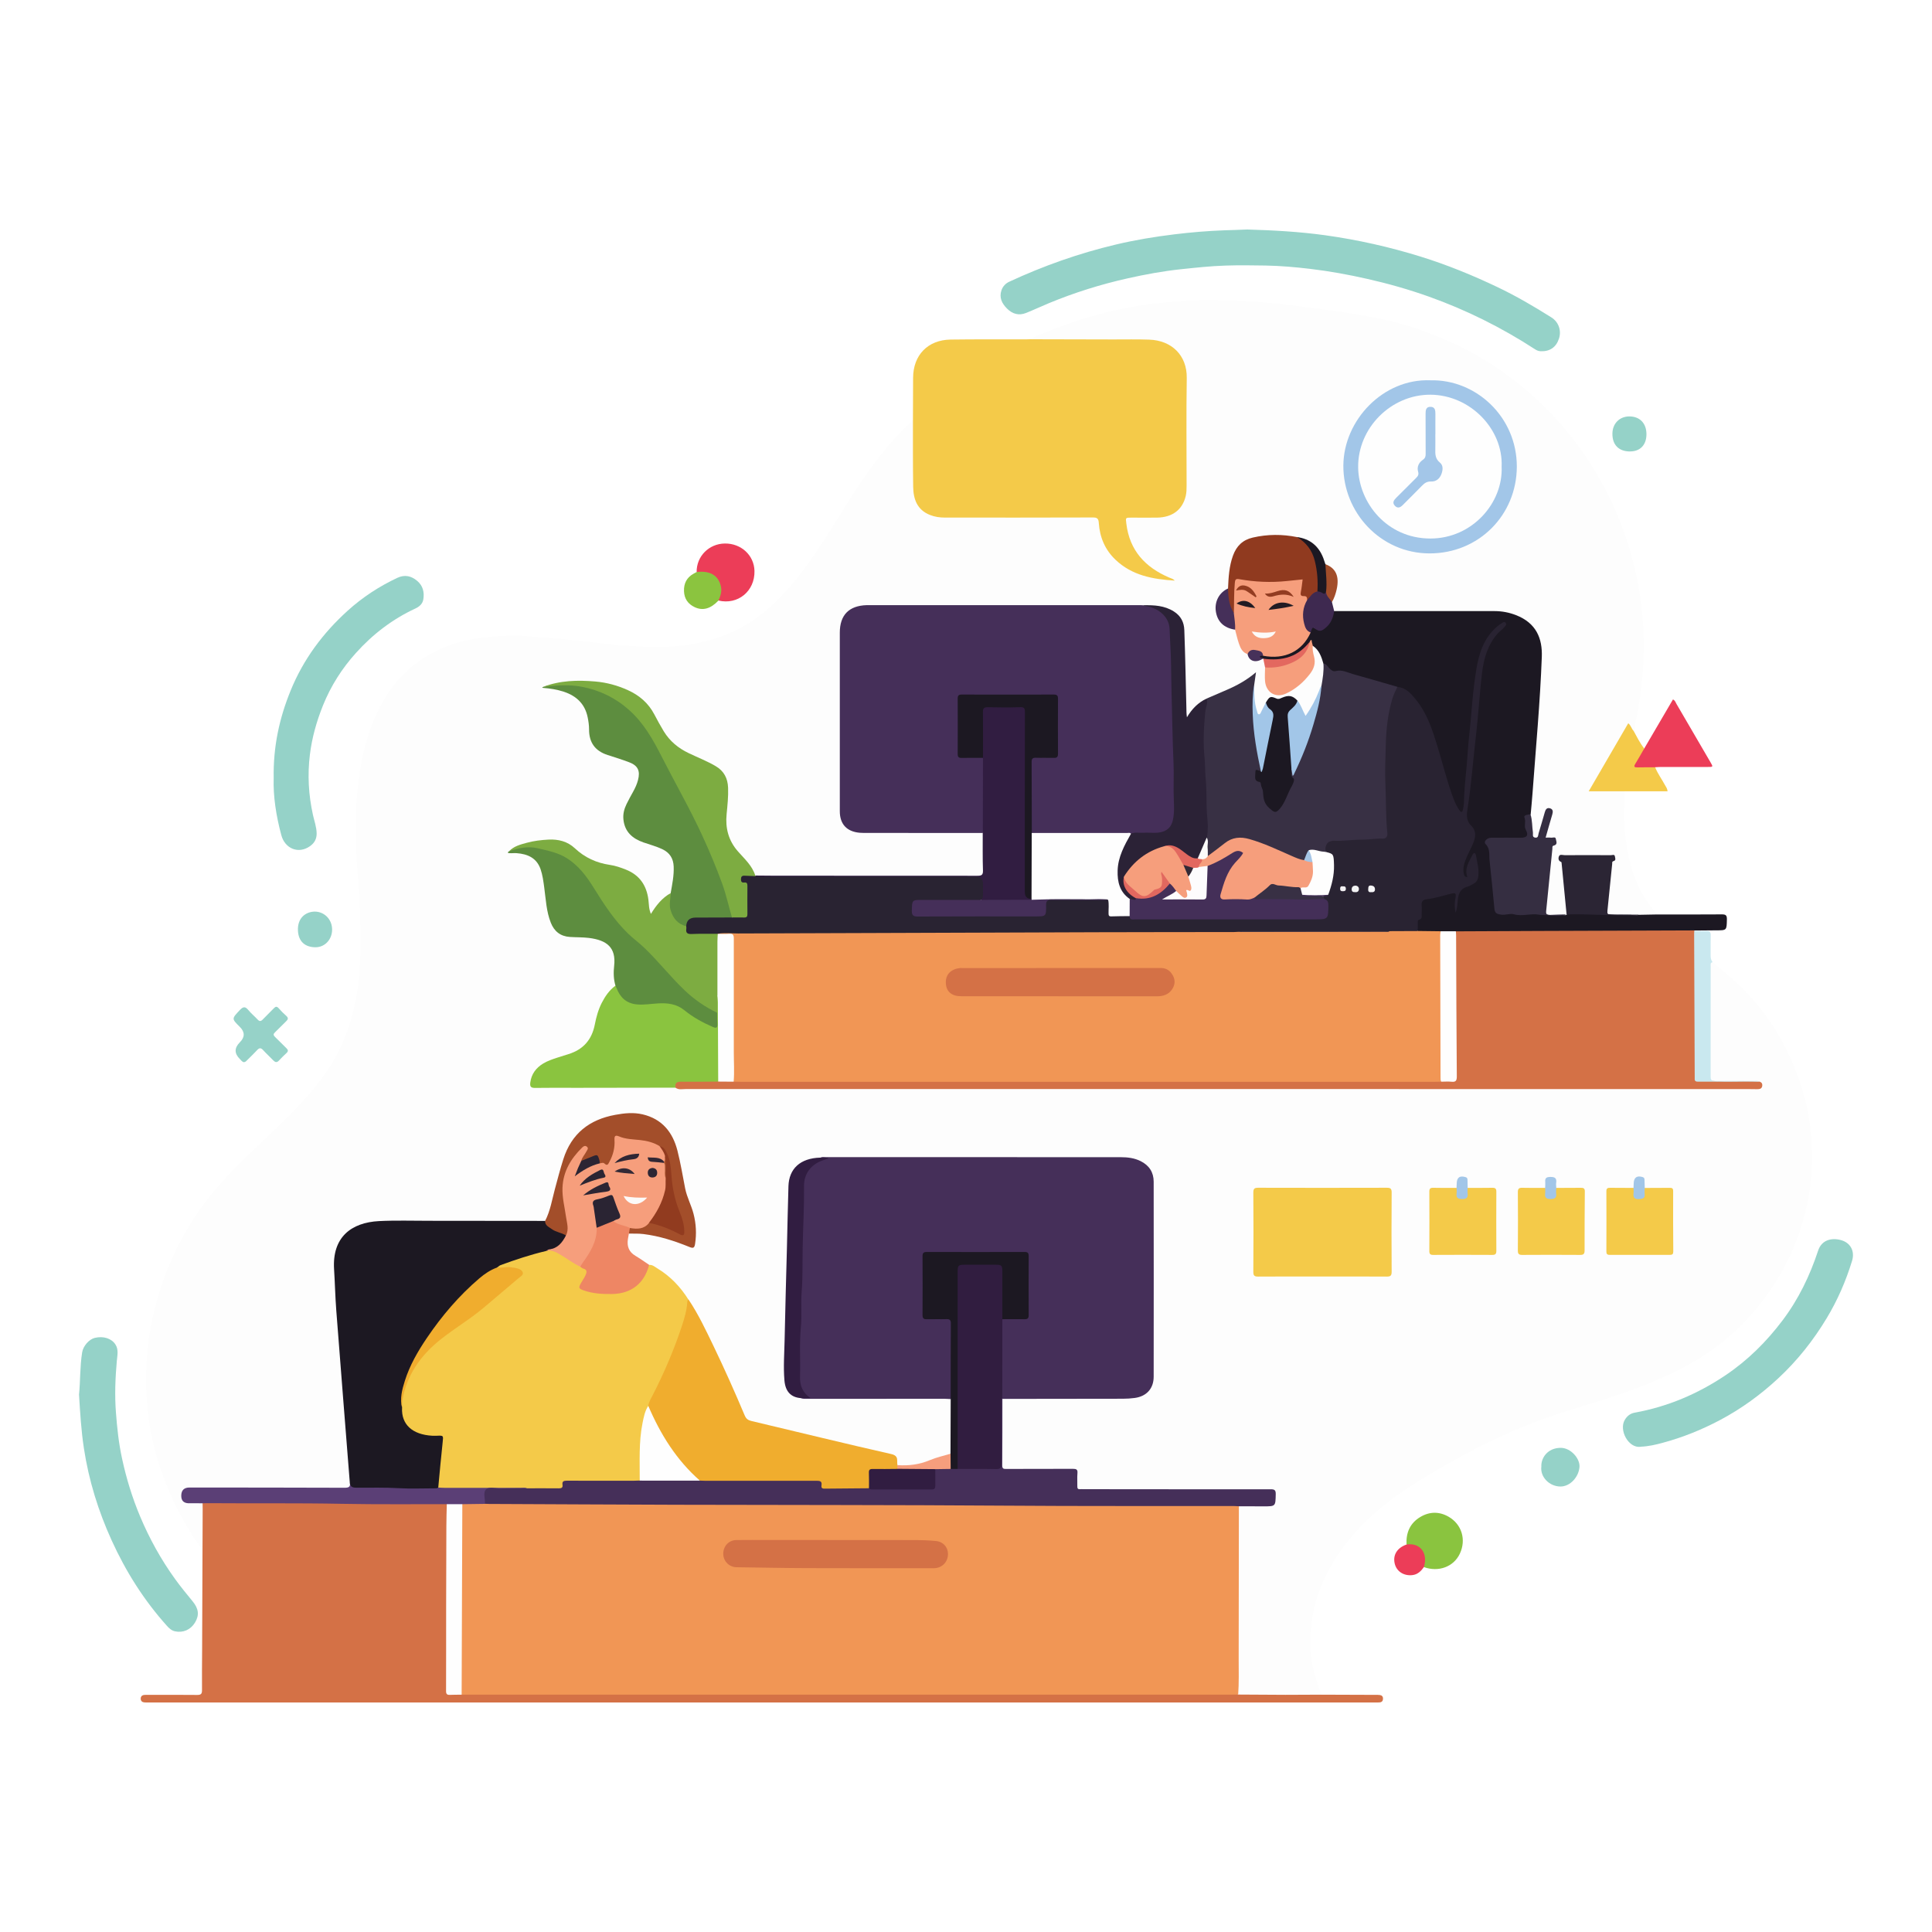 <?xml version="1.0" encoding="UTF-8"?>
<svg id="Layer_2" data-name="Layer 2" xmlns="http://www.w3.org/2000/svg" viewBox="0 0 500 500">
  <defs>
    <style>
      .cls-1 {
        fill: #96d2c8;
      }

      .cls-1, .cls-2, .cls-3, .cls-4, .cls-5, .cls-6, .cls-7, .cls-8, .cls-9, .cls-10, .cls-11, .cls-12, .cls-13, .cls-14, .cls-15, .cls-16, .cls-17, .cls-18, .cls-19, .cls-20, .cls-21, .cls-22, .cls-23, .cls-24, .cls-25, .cls-26, .cls-27, .cls-28, .cls-29, .cls-30, .cls-31, .cls-32, .cls-33, .cls-34, .cls-35, .cls-36, .cls-37, .cls-38, .cls-39, .cls-40, .cls-41, .cls-42, .cls-43, .cls-44, .cls-45, .cls-46, .cls-47, .cls-48, .cls-49, .cls-50, .cls-51, .cls-52, .cls-53, .cls-54, .cls-55, .cls-56, .cls-57, .cls-58 {
        stroke-width: 0px;
      }

      .cls-2 {
        fill: #f7f7f8;
      }

      .cls-3 {
        fill: #fbfbfa;
      }

      .cls-4 {
        fill: #352e41;
      }

      .cls-5 {
        fill: #913b1f;
      }

      .cls-6 {
        fill: #fcfaf9;
      }

      .cls-7 {
        fill: #2b2534;
      }

      .cls-8 {
        fill: #312835;
      }

      .cls-9 {
        fill: #a2c6e8;
      }

      .cls-10 {
        fill: #f3f1f3;
      }

      .cls-11 {
        fill: #fff;
        opacity: 0;
      }

      .cls-12 {
        fill: #2f2735;
      }

      .cls-13 {
        fill: #311d41;
      }

      .cls-14 {
        fill: #a24d2a;
      }

      .cls-15 {
        fill: #e3685f;
      }

      .cls-16 {
        fill: #2a2433;
      }

      .cls-17 {
        fill: #d47146;
      }

      .cls-18 {
        fill: #332a36;
      }

      .cls-19 {
        fill: #f0ad2e;
      }

      .cls-20 {
        fill: #2c2633;
      }

      .cls-21 {
        fill: #fdfdfd;
      }

      .cls-22 {
        fill: #211b23;
      }

      .cls-23 {
        fill: #1c1822;
      }

      .cls-24 {
        fill: #5d8d3f;
      }

      .cls-25 {
        fill: #2d2634;
      }

      .cls-26 {
        fill: #47315a;
      }

      .cls-27 {
        fill: #f69e7d;
      }

      .cls-28 {
        fill: #e2685f;
      }

      .cls-29 {
        fill: #5b3f76;
      }

      .cls-30 {
        fill: #8ac43f;
      }

      .cls-31 {
        fill: #ee8664;
      }

      .cls-32 {
        fill: #fdfcfd;
      }

      .cls-33 {
        fill: #442f58;
      }

      .cls-34 {
        fill: #3e2950;
      }

      .cls-35 {
        fill: #221c24;
      }

      .cls-36 {
        fill: #a34e2a;
      }

      .cls-37 {
        fill: #903a1f;
      }

      .cls-38 {
        fill: #933d21;
      }

      .cls-39 {
        fill: #292332;
      }

      .cls-40 {
        fill: #332a37;
      }

      .cls-41 {
        fill: #2c2533;
      }

      .cls-42 {
        fill: #f4ca49;
      }

      .cls-43 {
        fill: #f69e7c;
      }

      .cls-44 {
        fill: #95d2c8;
      }

      .cls-45 {
        fill: #383044;
      }

      .cls-46 {
        fill: #f19655;
      }

      .cls-47 {
        fill: #7dac41;
      }

      .cls-48 {
        fill: #ec3d58;
      }

      .cls-49 {
        fill: #923c21;
      }

      .cls-50 {
        fill: #311d40;
      }

      .cls-51 {
        fill: #f3f3f4;
      }

      .cls-52 {
        fill: #c9e8ef;
      }

      .cls-53 {
        fill: #a3c6e8;
      }

      .cls-54 {
        fill: #2b2236;
      }

      .cls-55 {
        fill: #a5c5e6;
      }

      .cls-56 {
        fill: #8bc43f;
      }

      .cls-57 {
        fill: #fefefe;
      }

      .cls-58 {
        fill: #452f59;
      }
    </style>
  </defs>
  <g id="Background">
    <rect class="cls-11" width="500" height="500"/>
  </g>
  <g id="Objects">
    <g>
      <path class="cls-21" d="M48.7,389.03c.84.41,1.73.17,2.59.19.7.02.96.27.95.97-.02,3.44,0,6.88,0,10.66-.92-1.28-1.71-2.27-2.38-3.34-3.95-6.31-7.09-13-9.2-20.16-2.37-8.07-3.18-16.33-2.74-24.69.35-6.48,1.57-12.84,3.57-19.04,2.53-7.84,6.19-15.09,11.04-21.74,1.82-2.5,3.89-4.81,5.95-7.12,3.3-3.7,6.99-7,10.55-10.42,2.57-2.47,5.17-4.91,7.62-7.49,4.57-4.81,8.75-9.93,11.59-16,2.21-4.73,3.51-9.71,4.3-14.87.99-6.47.78-12.95.66-19.43-.09-4.84-.68-9.66-.91-14.5-.26-5.51-.37-11.02.13-16.55.47-5.15,1.29-10.19,2.85-15.11,3.36-10.57,9.47-18.78,20.08-23.01,3.39-1.35,6.94-2.09,10.58-2.51,2-.23,4.01-.23,6-.36,2.44-.15,4.91.23,7.38.35,3.01.14,5.99.5,8.98.82,3.53.38,7.05.78,10.57,1.17,1.33.15,2.67.2,4,.3,4.22.3,8.44.45,12.66.03,8.57-.86,16.34-3.65,22.96-9.37,5.64-4.88,10.02-10.75,14.08-16.93,4.25-6.47,8.08-13.22,12.63-19.49,3.3-4.54,6.86-8.87,11.05-12.64.61.56.47,1.31.47,2.01.02,4.74,0,9.48.01,14.22,0,.8.03,1.59.17,2.38.7,4.08,2.77,5.91,7.2,6.09,4.4.18,8.81.04,13.21.04,8.01,0,16.02,0,24.03,0,.46,0,.92,0,1.38,0,1.67.05,1.96.32,2.11,1.97.27,2.91,1.21,5.55,3.06,7.85,2.28,2.84,5.34,4.38,8.74,5.38,1.9.56,3.86.78,5.45,1-5.25-2.12-9.24-5.81-10.63-11.88-.17-.74-.3-1.48-.39-2.23-.19-1.53.2-2.02,1.73-2.07,1.97-.06,3.94-.02,5.91-.02.97,0,1.93-.09,2.87-.32,2.96-.74,4.92-3.13,4.94-6.19.04-10.11.04-20.21,0-30.32-.02-3.67-2.53-6.74-6.2-7.79-1.3-.37-2.62-.51-3.98-.51-9.06.01-18.12.01-27.18,0-.76,0-1.62.24-2.2-.55.96-.92,2.26-1.22,3.43-1.7,7.98-3.31,16.23-5.71,24.79-7.06,4.46-.7,8.95-.99,13.45-1.31,4.21-.3,8.38-.01,12.54.15,5.75.23,11.48.87,17.19,1.64,6.87.92,13.73,1.81,20.5,3.32,5.54,1.23,10.84,3.16,16.02,5.43,5.26,2.31,10.23,5.19,14.88,8.56,5.39,3.92,10.3,8.37,14.67,13.46,5.14,6,9.35,12.55,12.7,19.66,3.32,7.06,5.6,14.47,7.01,22.17,1.21,6.6,1.43,13.23,1.14,19.88-.22,5.12-.99,10.21-2.07,15.24-.14.63.12,1.37-.44,1.91-.74.07-.79-.8-1.45-1.03-3.08,5.31-6.19,10.61-9.31,16.06,1.36.23,2.6.09,3.83.12,1.13.03,2.26-.02,3.4.02.48.02,1.04-.1,1.32.48.06,1.63-.17,3.25-.21,4.88-.08,3.3.19,6.59.74,9.85.91,5.38,2.67,10.43,5.99,14.85.58.77,1.18,1.51,1.78,2.27-.36.51-.92.51-1.45.53-1.08.03-2.15.04-3.23,0-2.17-.24-4.35-.06-6.52-.11-1.81-.04-2.21-.46-2.03-2.27.33-3.33.71-6.65.97-9.99.05-.67.17-1.34.48-1.94.43-.83.05-1.03-.71-1.04-1.63-.01-3.27,0-4.9,0-2.01,0-4.02-.02-6.03,0-1.36.02-1.37.06-.99,1.32.48,1.58.52,3.22.64,4.84.19,2.46.55,4.91.75,7.37.03.38.04.75-.1,1.11-.06.14-.15.26-.26.36-1.56.48-3.16.25-4.73.16-1.01-.06-1.05-.99-.96-1.75.22-2,.36-4.01.58-6.01.32-2.83.57-5.67.85-8.51.08-.81.27-1.55.7-2.25.43-.68.21-1.06-.6-1.21-1.69-.32-1.76-.46-1.28-2.17.38-1.37.82-2.73,1.14-4.12.08-.35.25-.85-.21-1-.57-.19-.68.39-.8.76-.45,1.4-.82,2.82-1.27,4.22-.09.28-.15.57-.26.84-.24.59-.47,1.24-1.25,1.21-.84-.03-.95-.76-1.04-1.36-.24-1.66-.38-3.33-.58-5,.04-2.64.29-5.27.5-7.9.31-3.84.6-7.68.89-11.52.32-4.26.65-8.52.92-12.78.23-3.55.61-7.12.29-10.68-.44-4.89-3.58-7.87-9-8.86-1.28-.23-2.58-.28-3.88-.28-12.63.01-25.26,0-37.88,0-.75,0-1.51.08-2.24-.19-.96-.54-.82-1.51-.95-2.39.02-.55.23-1.06.46-1.55.66-1.45.79-2.97.76-4.54-.04-1.87-1.23-2.83-2.65-3.67-.63-.56-.69-1.4-1.03-2.11-1.3-2.69-3.33-4.42-6.37-4.81-3.37-.53-6.72-.6-10.11-.08-3.52.54-5.51,2.55-6.36,5.88-.48,1.87-.61,3.8-.8,5.71-.05.46-.02.92-.21,1.35-.23.42-.64.66-.99.94-1.68,1.32-2.25,3.09-1.96,5.13.3,2.12,1.61,3.43,3.61,4.09.32.1.65.17.94.35.72.57.78,1.43.94,2.23.32,1.64.95,3.07,2.36,4.07.98,1.62,1.68,1.87,3.8,1.29.13.01.25.06.35.14.57.64.5,1.47.65,2.23.12,1.04.02,2.09.07,3.13.14,3.1,2.43,4.48,5.19,3.09,2.2-1.1,4-2.72,5.55-4.62.99-1.22,1.42-2.58,1.1-4.21-.19-.94-.64-1.95,0-2.92.72-.22,1.08.32,1.45.73,1.01,1.12,1.5,2.48,1.74,3.95.26,1.86-.01,3.67-.49,5.47-.91,2.29-1.83,4.57-3.16,6.66-.16.25-.29.51-.47.74-.68.87-1.15.85-1.65-.14-.53-1.04-.89-2.17-1.67-3.07-.91-1.06-2.07-1-3.21-.61-.78.26-1.5.42-2.3.15-.99-.32-1.57.23-2,1.04-.32.59-.59,1.21-.89,1.81-.26.53-.53,1.19-1.19,1.16-.77-.04-.89-.82-1.03-1.41-.36-1.42-.57-2.87-.54-4.34.01-.63.01-1.26-.01-1.89-.09-.93.08-1.83.34-2.61-1.66,1.49-3.69,2.54-5.75,3.57-2.13,1.06-4.42,1.77-6.56,2.81-1.61,1.02-3.06,2.21-4.08,3.86-.24.39-.59.87-1.07.75-.58-.15-.56-.79-.56-1.28-.02-3.23-.18-6.45-.23-9.68-.05-3.9-.22-7.79-.33-11.69-.06-2.36-1.26-4.08-3.41-5.01-2.18-.94-4.48-1.38-6.87-1.06-19.88.04-39.76.01-59.64.02-3.82,0-7.63-.02-11.45,0-1.8.01-3.5.43-4.94,1.58-1.34,1.07-1.84,2.51-1.84,4.21.02,11.99.01,23.99.01,35.98,0,3.65,0,7.3,0,10.95,0,3.32,1.79,5.13,5.13,5.17,3.82.04,7.63.01,11.45.01,5.96,0,11.91,0,17.87,0,.75,0,1.52-.1,2.17.44.3.38.38.84.38,1.3.03,2.81.04,5.61,0,8.42-.02,1.42-.4,1.78-1.83,1.78-18.93,0-37.87.02-56.8,0-.13,0-.25-.02-.37-.03-.55-.1-.87-.49-1.08-.96-.72-1.6-1.86-2.89-3.06-4.12-3.24-3.34-4.74-7.19-4.06-11.89.28-1.93.42-3.91.33-5.89-.11-2.39-.98-4.27-3.13-5.51-1.9-1.1-3.9-1.96-5.89-2.82-3.82-1.66-6.67-4.28-8.55-7.97-.55-1.08-1.19-2.12-1.77-3.19-1.7-3.13-4.49-4.91-7.7-6.14-4.6-1.77-9.39-2.02-14.25-1.64-1.76.14-3.47.49-5.15.93,1.08.26,2.17.27,3.24.52,5.01,1.2,7.77,4.5,8.02,9.63.23,4.79,1.13,5.97,5.71,7.54,1.39.48,2.82.82,4.2,1.34,2.64,1.01,3.53,2.78,2.71,5.49-.31,1.05-.75,2.05-1.3,2.99-.62,1.05-1.2,2.11-1.69,3.23-1.67,3.87-.35,7.18,3.54,8.84,1.43.61,2.94,1,4.38,1.57,3.34,1.32,4.36,2.8,4.37,6.37,0,2.03-.25,4.01-.95,5.93-.2.32-.47.59-.79.8-1.43.93-2.54,2.17-3.46,3.59-.27.42-.57.97-1.13.85-.63-.13-.68-.79-.75-1.32-.11-.83-.21-1.66-.34-2.49-.49-3.26-2.12-5.68-5.22-7-1.39-.59-2.82-1.11-4.31-1.34-3.53-.55-6.64-1.93-9.29-4.37-1.57-1.44-3.5-2.17-5.62-2.17-3.08,0-6.08.53-8.98,1.58-.54.19-1.1.42-1.4.97.31.29.65.09.97.09,3.65.01,6.12,1.88,7.11,5.39.73,2.6.77,5.3,1.2,7.94.26,1.57.48,3.15,1.07,4.64.9,2.27,2.47,3.59,5.01,3.71,1.42.07,2.83.21,4.26.25,1.75.05,3.36.59,4.86,1.51,1.43.88,2.25,2.17,2.36,3.8.16,2.5.07,5.02.14,7.52-.3.78-1.04,1.18-1.54,1.8-1.65,2.08-2.71,4.42-3.28,7-.15.7-.35,1.38-.51,2.08-.82,3.66-3.19,5.87-6.61,7.12-1.85.68-3.78,1.11-5.59,1.9-1.77.77-3.17,1.91-3.86,3.74-.57,1.51-.54,2.27,1.43,2.27,11.02-.04,22.05-.02,33.07-.02.84,0,1.68.01,2.51.1,1.04.16,2.1.1,3.14.1,90.39,0,180.77,0,271.16,0,1.59,0,3.19-.06,4.78.1.51.05,1.41.21.73-.86-.61-.36-1.27-.39-1.95-.38-2.85,0-5.69.01-8.54,0-1.95,0-2.22-.28-2.23-2.27-.01-5.06,0-10.13,0-15.19,0-3.85,0-7.7,0-11.55,0-.5-.04-1.01.13-1.49.14-.39.28-.84.87-.57,2.82,2.37,5.67,4.68,8.25,7.33,5.5,5.66,9.69,12.14,12.73,19.41,2.24,5.37,3.74,10.93,4.39,16.69.64,5.71.53,11.44-.5,17.13-.93,5.13-2.4,10.09-4.56,14.83-2.47,5.39-5.6,10.37-9.47,14.89-4.04,4.71-8.63,8.78-13.9,12.05-5.14,3.19-10.63,5.66-16.28,7.83-7.67,2.94-15.62,5-23.37,7.7-8.45,2.94-16.49,6.78-24.3,11.15-4.64,2.6-9.25,5.26-13.62,8.28-4.49,3.1-8.62,6.63-12.22,10.76-2.51,2.89-4.74,5.95-6.54,9.34-2.23,4.22-3.78,8.65-4.34,13.41-.54,4.6-.51,9.19.76,13.69.49,1.72,1.16,3.4,1.75,5.09-.43.52-1.03.5-1.61.51-6.3.01-12.6.01-18.9,0-.49,0-1.02.03-1.35-.47-.46-.98-.02-1.99-.03-2.98-.03-5.7-.02-11.4-.02-17.1,0-8.88,0-17.77,0-26.65,0-.75-.1-1.52.38-2.19.55-.49,1.24-.45,1.91-.46,1.97-.01,3.94.02,5.91-.01,1.22-.02,1.35-.2,1.36-1.56,0-1.47-.13-1.69-1.36-1.69-3.82-.03-7.63,0-11.45,0-11.7,0-23.4,0-35.11,0-.38,0-.76,0-1.13,0-1.88-.04-2.29-.43-2.31-2.31-.04-3.19.38-2.97-2.99-2.97-4.53,0-9.06,0-13.59,0-.5,0-1.01.02-1.51-.08-.7-.13-1.15-.51-1.15-1.27-.03-5.58-.06-11.16.02-16.73,0-.21.09-.41.21-.58.67-.59,1.5-.47,2.28-.47,9.48-.01,18.96-.02,28.45,0,1.27,0,2.52-.13,3.75-.31,2.68-.4,4.16-2.19,4.16-4.97.01-15.73,0-31.47,0-47.2,0-1.09.02-2.18.04-3.27.03-2.13-.93-3.71-2.79-4.71-1.94-1.04-4.09-1.22-6.23-1.22-15.15-.03-30.29-.01-45.44-.01-9.1,0-18.21,0-27.31,0-1.25,0-2.51-.4-3.74.1-.95.16-1.9.27-2.84.53-3.18.89-4.92,3.05-5.1,6.36-.04.75-.02,1.51-.02,2.26-.03,7.79-.45,15.56-.58,23.34-.06,3.43.05,6.87-.22,10.29-.35,4.52-.11,9.04-.2,13.56-.01.54-.02,1.09.09,1.63.45,2.09,1.5,3.05,3.87,3.49,1.15.38,2.32.13,3.49.13,11.2-.03,22.4-.02,33.6-.01.55,0,1.09.03,1.56.39.37.4.44.89.44,1.4.02,3.88.02,7.75,0,11.63,0,.33-.05.66-.18.98-.28.66-.88.86-1.49,1.04-2.38.68-4.7,1.53-7.05,2.29-1.81.59-3.7.55-5.57.08-.26-.18-.42-.46-.4-.75.1-1.4-.82-1.71-1.92-1.96-10.57-2.48-21.12-5.03-31.68-7.53-1.3-.31-2.59-.7-3.91-.96-1.06-.21-1.69-.79-2.1-1.76-2.01-4.75-4.11-9.45-6.28-14.13-2.47-5.32-5.01-10.6-8.04-15.64-2.23-3.42-4.96-6.32-8.54-8.37-.51-.29-1.03-.55-1.62-.68-1.66-.82-3.2-1.84-4.57-3.07-1.42-1.27-1.63-3.78-.56-5.4,1.13-.51,2.3-.3,3.46-.19,4,.38,7.78,1.61,11.52,3.02,1.58.6,1.68.56,1.91-1.09.38-2.76.06-5.49-.97-8.04-1.7-4.2-2.43-8.61-3.24-13.02-.56-3.05-1.62-5.9-3.93-8.13-2.59-2.49-5.72-3.37-9.23-3.1-2.26.18-4.49.58-6.62,1.39-4.09,1.55-7.02,4.3-8.69,8.38-1.08,2.65-1.81,5.4-2.54,8.15-.66,2.47-1.18,4.98-1.94,7.42-.29.91-.52,1.88-1.5,2.36-.78.27-1.58.19-2.37.19-13.13,0-26.27,0-39.4,0-2.42,0-4.75.4-6.95,1.48-3.4,1.67-4.98,4.53-5.2,8.17-.2,3.27.1,6.53.37,9.79.26,3.13.35,6.27.6,9.41.31,3.76.54,7.52.89,11.27.26,2.88.36,5.77.63,8.65.42,4.38.72,8.77,1.11,13.15.16,1.79.48,3.58.34,5.39-.28,1.39-.5,1.62-1.87,1.67-1.42.05-2.85.02-4.27.02-11.73,0-23.45,0-35.18.02-.72,0-1.67-.41-2.1.61-.4.96.02,1.99,1.04,2.74.06.05.1.13.14.2Z"/>
      <path class="cls-17" d="M320.44,438.55c4.1.02,8.19.06,12.29.07,3.09,0,6.19-.03,9.28-.04,4.66.02,9.31.03,13.97.05.38,0,.76-.01,1.13.04.53.07.82.4.81.94,0,.53-.25.89-.8.96-.33.04-.67.03-1,.03-105.94,0-211.88,0-317.82,0-.34,0-.67.01-1.01-.03-.52-.06-.85-.37-.87-.91-.02-.6.31-.94.89-1.01.33-.04.67-.02,1.01-.02,4.24,0,8.48-.03,12.71.02,1.01.01,1.26-.31,1.25-1.28-.04-3.44.02-6.88.03-10.31.05-12.17.1-24.33.14-36.5,0-.5-.02-1.01-.02-1.51.4-.57,1.01-.55,1.59-.55,10.86,0,21.73-.22,32.59.06,8.97.23,17.94.04,26.91.18.75.01,1.52-.1,2.19.39.68.9.47,1.93.36,2.91-.1.84-.15,1.67-.15,2.51,0,13.76,0,27.51,0,41.27,0,.42,0,.84.01,1.26.02.66.36.99,1.03,1.01.84.02,1.68-.03,2.51.09.58-.09,1.17-.08,1.76-.08,65.52,0,131.03,0,196.55,0,.91,0,1.86-.18,2.66.47Z"/>
      <path class="cls-42" d="M266.96,87.8c7.05.02,14.1.03,21.15.05,3.1,0,6.21-.06,9.31.05,5.79.19,9.8,4.06,9.71,9.91-.14,9.27-.04,18.55-.04,27.82,0,.92-.01,1.85-.23,2.75-.85,3.54-3.44,5.51-7.38,5.58-2.22.04-4.45,0-6.67,0-1.59,0-1.5,0-1.32,1.52.83,6.98,4.89,11.35,11.14,14.01.45.19.96.29,1.41.77-5.71-.35-11.07-1.33-15.34-5.39-2.71-2.57-4.08-5.81-4.33-9.5-.07-1.1-.36-1.46-1.52-1.45-12.76.05-25.51.03-38.27.03-1.36,0-2.67-.18-3.93-.69-3.31-1.32-4.27-4.09-4.32-7.29-.09-5.75-.05-11.49-.06-17.24.01-3.64.03-7.29.04-10.93.01-5.88,3.79-9.83,9.69-9.92,6.49-.09,12.98-.04,19.47-.05.5,0,1-.03,1.5-.05Z"/>
      <path class="cls-17" d="M455.25,279.9c.65.15.92.56.8,1.2-.13.7-.69.77-1.26.78-.88,0-1.76-.03-2.64-.03-91.55,0-183.1,0-274.65-.01-.9,0-1.86.27-2.68-.34-.43-1.11-.17-1.67.91-1.92.49-.12,1-.1,1.5-.09,2.88.04,5.76-.11,8.63.08,1.39-.12,2.77-.12,4.16,0,.58-.11,1.17-.08,1.76-.08,59.67,0,119.34,0,179,0,.71,0,1.42.05,2.13.07.79-.13,1.59-.07,2.39-.06.86,0,1.22-.4,1.2-1.23-.01-.67,0-1.34,0-2.01,0-5.79.18-11.58-.05-17.36-.22-5.33-.12-10.65-.19-15.97,0-.71-.07-1.44.43-2.05.7-.53,1.52-.4,2.31-.41,12.71,0,25.42.13,38.13-.06,6.41-.09,12.83-.16,19.24-.19.73,0,1.54-.16,2.07.59.03.05.06.11.08.17.32.37.41.81.43,1.29,0,.38.02.75,0,1.13-.19,11.49.32,22.97.26,34.45,0,1.53.12,1.45,1.65,1.67,4.79.69,9.61.13,14.41.4Z"/>
      <path class="cls-23" d="M438.42,240.79c-13.21.04-26.42.09-39.62.14-7.34.03-14.68.06-22.01.1-1.21.72-2.52.37-3.8.37-1.96-.03-3.94.3-5.88-.19-.96-.96-.87-2.2-.29-3.12.59-.95.68-1.85.68-2.85.01-2.42.23-2.69,2.63-3.11,1.74-.31,3.42-.83,5.13-1.25,1.49-.37,2.1.23,1.73,1.71-.17.67,0,1.34-.15,1.87.07-.68.2-1.5.23-2.29.05-1.5.81-2.31,2.07-2.84.15-.07-.04.02.11-.06,3.05-1.56,3.29-2.01,2.79-5.41-.11-.74-.32-1.46-.48-2.41-.93,1.55-1.71,2.9-1.53,4.59.05.44.13,1.03-.48,1.14-.6.1-.89-.41-1.03-.91-.38-1.36-.08-2.65.4-3.93.62-1.65,1.52-3.17,2.1-4.85.42-1.21.41-2.33-.46-3.3-1.33-1.5-1.4-3.25-1.15-5.08,1.29-9.43,2.1-18.92,3.12-28.38.25-2.29.26-4.61.62-6.89.6-3.72,1.6-7.3,4.17-10.23.28-.32.58-.61.88-.9.25-.25.63-.42.69-1.02-1.65,1.04-2.85,2.34-3.77,3.9-1.24,2.08-1.96,4.35-2.42,6.72-.75,3.88-1.06,7.81-1.46,11.73-.56,5.5-.9,11.03-1.45,16.54-.26,2.58-.43,5.18-.61,7.77-.05.74.03,1.7-.82,1.94-.92.25-1.24-.7-1.58-1.33-1.59-2.94-2.4-6.17-3.33-9.34-1.17-3.98-2.17-8.02-3.75-11.87-1.17-2.84-2.51-5.59-4.81-7.74-.94-.87-1.95-1.58-3.21-1.89-4.54-1.16-9.05-2.41-13.51-3.83-.36-.11-.74-.31-1.1-.23-2.15.45-3.5-.65-4.57-2.31-.51-1.78-1.1-3.52-2.75-4.63-.42.12-.35-.65-.82-.44-2.41,3.22-5.77,4.38-9.62,4.47-.84.02-1.67-.12-2.37-.65l-.04-.06c-.41-.05-1.03.23-1.06-.46-.03-.54.5-.54.92-.57,1.41.2,2.83.24,4.25.03,3.68-.53,6.34-2.44,7.84-5.89.55-1.48.55-1.49,1.93-.78.53.28.98.08,1.4-.18,1.15-.73,2.03-1.7,2.39-3.06.14-.51.19-1.08.73-1.38,13.84,0,27.69-.02,41.53,0,1.9,0,3.76.36,5.53,1.05,5.21,2.04,6.84,6,6.66,10.82-.44,11.77-1.54,23.49-2.4,35.23-.13,1.84-.32,3.67-.48,5.51-1.41.88-.92,2.24-.86,3.48.02.32.19.64.24.97.2,1.39-.25,1.99-1.65,2.03-2.26.07-4.53.01-6.79.03-.46,0-.93-.03-1.38.1-.44.12-.84.44-.6.91,1.05,2.07.84,4.34,1.09,6.53.34,2.95.64,5.92.88,8.88.2,2.43.82,2.85,3.3,2.68,2.19-.15,4.4-.12,6.6.02.8.05,1.65-.36,2.37-.03,1.78.81,3.62.31,5.43.46.24.02.51.07.71-.14h0c.39-.36.87-.47,1.38-.47,2.63-.01,5.35-.44,7.86.12,2.79.62,5.52.32,8.28.49.37.02.75.06,1.12-.07,1.59-.03,3.18-.06,4.77-.09,5.58,0,11.15.03,16.73-.02,1.07-.01,1.32.29,1.3,1.32-.06,2.81-.01,2.81-2.8,2.81-1.89,0-3.77.03-5.66.05Z"/>
      <path class="cls-44" d="M322.91,59.4c6.45.19,13.28.54,20.09,1.49,8.38,1.17,16.58,3.01,24.66,5.52,6.86,2.13,13.48,4.84,19.94,7.92,4.8,2.29,9.39,4.98,13.89,7.81,1.87,1.18,2.65,3.38,1.98,5.46-.72,2.26-2.36,3.39-4.73,3.3-.58-.02-1.04-.23-1.51-.53-8.64-5.62-17.81-10.18-27.5-13.63-5.15-1.83-10.42-3.33-15.77-4.54-4.93-1.12-9.9-2.03-14.91-2.62-3.81-.45-7.64-.79-11.49-.86-3.47-.06-6.93-.1-10.4.01-3.84.12-7.66.54-11.48.94-4.66.49-9.26,1.34-13.82,2.36-6.99,1.56-13.81,3.7-20.43,6.44-1.97.82-3.9,1.73-5.88,2.52-1.88.76-3.56.25-4.94-1.14-1.31-1.31-2.09-2.84-1.42-4.76.35-1,1.05-1.73,1.98-2.17,8.87-4.12,18.04-7.36,27.56-9.62,5-1.19,10.06-2.03,15.16-2.65,4.32-.53,8.63-.89,12.98-1.05,1.88-.07,3.76-.1,6.04-.21Z"/>
      <path class="cls-44" d="M70.83,201.41c-.14-8.24,1.48-15.58,4.4-22.73,3.3-8.08,8.36-14.86,14.78-20.66,3.83-3.46,8.14-6.28,12.83-8.48,1.91-.89,3.6-.5,5.13.79,1.48,1.25,1.89,2.91,1.59,4.77-.19,1.2-1.06,1.92-2.06,2.38-5.94,2.76-11.03,6.66-15.38,11.5-3.61,4.01-6.47,8.49-8.51,13.53-1.67,4.14-2.87,8.39-3.41,12.8-.64,5.23-.35,10.43.79,15.58.35,1.58.93,3.12.96,4.78.02,1.45-.58,2.5-1.71,3.31-2.98,2.12-6.5.67-7.44-2.86-1.34-5-2.12-10.05-1.97-14.72Z"/>
      <path class="cls-44" d="M20.45,360.95c.36-3.54.22-7.28.81-10.96.26-1.64,1.8-3.41,3.31-3.76,2.18-.5,4.26.12,5.3,1.71.87,1.33.49,2.86.36,4.29-.39,4.42-.57,8.83-.23,13.27.3,4,.72,7.98,1.57,11.9,1.11,5.16,2.64,10.17,4.69,15.05,2.41,5.74,5.39,11.12,9.02,16.16,1.44,2,3.01,3.91,4.57,5.81,1.57,1.91,1.78,3.58.6,5.52-1.12,1.84-3.08,2.7-5.18,2.24-.86-.19-1.5-.77-2.05-1.39-5.95-6.62-10.66-14.07-14.33-22.15-3.46-7.6-5.92-15.53-7.18-23.83-.7-4.55-.97-9.13-1.26-13.87Z"/>
      <path class="cls-44" d="M424.58,374.43c-3.16.41-5.66-4.32-4.09-6.96.59-1,1.43-1.67,2.55-1.87,8.54-1.54,16.36-4.87,23.53-9.69,5.74-3.86,10.6-8.68,14.77-14.22,4.13-5.48,7.05-11.54,9.19-18.03.89-2.71,3.38-3.39,5.85-2.74,2.55.67,3.7,2.9,2.93,5.4-1.59,5.19-3.74,10.14-6.54,14.79-3.47,5.77-7.62,11.01-12.56,15.6-4.55,4.23-9.55,7.87-15.05,10.79-4.72,2.5-9.64,4.49-14.79,5.88-1.81.49-3.64.94-5.79,1.03Z"/>
      <path class="cls-29" d="M115.63,389.28c-8.96-.02-17.93.08-26.89-.09-11.73-.23-23.45-.08-35.17-.17-.38,0-.75.02-1.13.03-1.24,0-2.49,0-3.73-.01q-1.8-.1-1.8-1.92,0-2.16,2.16-2.15c13.36.01,26.73.01,40.09.06,1.03,0,1.57-.17,1.39-1.3,1.01.84,2.21.77,3.42.75,3.77-.04,7.53.13,11.29.2,2.75.05,5.52.24,8.28-.08.49-.14.99-.13,1.5-.13,6.44,0,12.89,0,19.33,0,.72,0,1.54-.16,2.01.66-.45.67-1.16.57-1.81.58-2.21.03-4.43,0-6.64.01q-1.88,0-1.94,1.84c-.02.62.02,1.26-.43,1.79-.93.63-1.99.36-3,.39-.94.03-1.89.07-2.83-.07-1.38,0-2.79.43-4.09-.38Z"/>
      <path class="cls-48" d="M425.53,193.71c2.48-4.23,4.95-8.46,7.43-12.69.57.24.69.78.93,1.19,2.94,5.02,5.87,10.06,8.8,15.09.69,1.19.69,1.19-.76,1.19-4.03,0-8.05,0-12.08,0-.5,0-1,.05-1.5.07-1.69.95-3.47.52-5.22.32-.42-.05-.62-.51-.44-.89.76-1.55,1.36-3.22,2.84-4.3Z"/>
      <path class="cls-42" d="M425.53,193.71c-.77,1.33-1.52,2.67-2.32,3.98-.44.72-.26.93.54.91,1.54-.04,3.07-.02,4.61-.03.64,1.65,1.71,3.06,2.53,4.6.23.43.59.81.68,1.61-3.7,0-7.35,0-11.01,0-3.04,0-6.07,0-9.4,0,3.5-6.02,6.85-11.78,10.23-17.6.71.55.82,1.41,1.38,1.96.86,1.56,1.64,3.17,2.76,4.57Z"/>
      <path class="cls-52" d="M455.25,279.9c-5.28.01-10.55.02-15.83.04-.57,0-.88-.18-.83-.79,0-.08,0-.17,0-.25-.05-12.48-.1-24.96-.15-37.44,0-.17.04-.33.06-.5,1.04,0,2.09.04,3.13-.01.8-.04,1.12.24,1.1,1.07-.05,1.75,0,3.5-.02,5.25-.01.65.1,1.23.51,1.75-.62.1-.5.59-.5.98,0,9.57,0,19.13-.01,28.7,0,.87.36,1.05,1.13,1.05,3.36-.03,6.71-.02,10.07,0,.45,0,.93-.12,1.35.16Z"/>
      <path class="cls-30" d="M364.01,399.72c-.16-3.05.89-5.53,3.57-7.13,2.39-1.42,4.89-1.45,7.3-.07,3.45,1.98,4.62,5.97,2.92,9.58-1.59,3.38-5.47,4.83-9.29,3.47-.29-.33-.17-.7-.12-1.06.31-2.59-.82-4.08-3.43-4.51-.33-.05-.66-.05-.94-.28Z"/>
      <path class="cls-48" d="M180.29,148.04c-.05-4.06,3.17-7.32,7.28-7.38,4.24-.06,7.6,3.05,7.69,7.11.11,5.23-4.29,8.84-9.32,7.65-.35-.5-.01-.96.11-1.42.81-3.05-1.33-5.78-4.47-5.71-.44,0-.92.18-1.28-.25Z"/>
      <path class="cls-1" d="M63.14,274.9c-.48-.08-.74-.5-1.06-.82q-2.19-2.15-.01-4.33,2-2,0-3.99c-2.17-2.15-2.11-2.1,0-4.36.89-.95,1.42-.95,2.22.02.71.87,1.6,1.59,2.37,2.42.48.52.84.53,1.34,0,.92-.98,1.91-1.88,2.83-2.86.47-.5.8-.61,1.3-.04.6.69,1.26,1.35,1.95,1.96.6.53.5.92-.04,1.42-.98.92-1.88,1.91-2.86,2.83-.49.46-.46.76,0,1.21,1.01.95,1.95,1.97,2.95,2.92.46.44.52.78.02,1.24-.68.62-1.33,1.28-1.96,1.95-.54.58-.97.47-1.47-.05-.87-.91-1.8-1.75-2.65-2.68-.57-.62-.98-.57-1.52.02-.82.9-1.71,1.73-2.57,2.59-.23.23-.44.51-.84.54Z"/>
      <path class="cls-44" d="M398.9,379.53c-.11-2.14,1.55-4.81,4.99-4.83,2.65-.02,5.05,2.81,4.88,4.95-.2,2.6-2.42,5.08-4.94,5.06-2.97-.03-5.27-2.58-4.93-5.17Z"/>
      <path class="cls-56" d="M180.29,148.04c3.5-.42,5.67.89,6.29,3.77.28,1.3-.13,2.47-.65,3.62-2.02,2.13-4.03,2.69-6.13,1.71-1.74-.82-2.7-2.16-2.78-4.12-.08-2.03.7-3.57,2.5-4.56.26-.14.51-.28.77-.42Z"/>
      <path class="cls-44" d="M421.86,116.84c-2.9,0-4.58-1.68-4.57-4.57,0-2.62,1.81-4.48,4.35-4.5,2.72-.02,4.46,1.77,4.46,4.6,0,2.77-1.61,4.46-4.24,4.46Z"/>
      <path class="cls-44" d="M81.38,235.92c2.56-.03,4.57,2.02,4.57,4.65,0,2.55-1.85,4.6-4.34,4.58-2.6-.02-4.36-1.43-4.5-4.29-.17-3.39,2.09-4.88,4.27-4.94Z"/>
      <path class="cls-48" d="M364.01,399.72c3.51-.54,5.62,2.21,4.49,5.85-.75,1.05-1.63,1.92-3,2.07-2.26.24-4.1-.99-4.56-3.03-.5-2.2.65-4.04,3.07-4.89Z"/>
      <path class="cls-46" d="M119.65,389.28c1.95-.03,3.89-.05,5.84-.08.51-.47,1.15-.46,1.78-.46,8.56,0,17.12-.21,25.68.05,10.4.33,20.8.15,31.2.18,23.37.06,46.74-.2,70.11.08,21.44.26,42.87.03,64.3.19.73,0,1.54-.16,2.06.6-.02,13.18-.03,26.35-.05,39.53,0,3.06.09,6.12-.13,9.18-.8.01-1.59.03-2.39.03-66.19,0-132.39,0-198.58,0-.62-.6-.51-1.38-.53-2.13-.19-6.08.31-12.15.27-18.23-.06-8.93-.02-17.87-.01-26.8,0-.74-.13-1.53.46-2.15Z"/>
      <path class="cls-58" d="M212.32,299.6c.43-.25.9-.14,1.36-.14,25.46,0,50.93,0,76.39.02,1.77,0,3.51.21,5.13,1.02,2.2,1.1,3.36,2.87,3.37,5.31.02,16.82.02,33.64,0,50.46,0,3.1-1.85,5.11-4.92,5.52-.99.13-2,.2-3.01.2-10.4.03-20.81.03-31.21.04-.14-.11-.24-.24-.32-.39-.19-.44-.18-.9-.18-1.36,0-5.75,0-11.49,0-17.24,0-.59,0-1.18.38-1.69.47-.44,1.07-.44,1.65-.45.88-.02,1.76,0,2.64,0q2.11,0,2.12-2.06c0-4.11,0-8.22,0-12.33,0-.29,0-.59,0-.88,0-.73-.35-1.08-1.08-1.08-.25,0-.5,0-.75,0-7.59,0-15.18,0-22.77,0-1.76,0-1.82.06-1.82,1.86,0,4.28,0,8.56,0,12.83,0,1.55.11,1.65,1.63,1.67,1.13.01,2.26-.01,3.4,0,1.82.03,2.23.43,2.26,2.22.03,2.1,0,4.19,0,6.29,0,3.56.01,7.13,0,10.69,0,.7.12,1.45-.53,1.98-.54-.03-1.08-.09-1.63-.09-11.77,0-23.55,0-35.32.01-.62,0-1.26.07-1.86-.18.43-.54,1-.52,1.59-.4-1.56-1.1-2.21-2.73-2.21-4.54,0-4.4-.28-8.8.18-13.19.02-.17.02-.34.02-.5-.13-5.49.21-10.97.31-16.46.11-6.57.34-13.14.51-19.72.07-2.79,1.2-5.12,3.76-6.56.51-.29,1.06-.51,1.71-.51-.3-.09-.6-.09-.77-.36Z"/>
      <path class="cls-58" d="M254.36,215.58c-10.03,0-20.05-.01-30.08-.02-.59,0-1.18,0-1.76-.04-3.36-.28-5.18-2.22-5.18-5.58,0-15.4,0-30.79,0-46.19,0-4.59,2.37-7.01,7-7.14.13,0,.25,0,.38,0,23.49,0,46.98,0,70.48,0,.25,0,.5.03.75.04.86.17,1.75.09,2.59.38,2.82.97,4.54,3.11,4.62,6.09.08,2.97.3,5.94.33,8.91.07,7.62.23,15.25.56,22.86.2,4.65-.09,9.3.32,13.94.08.96-.1,1.93-.25,2.88-.43,2.69-2.06,4.16-4.78,4.26-2.26.08-4.52.02-6.79.06-7.81-.03-15.62,0-23.43-.02-.74,0-1.51.1-2.18-.38-.47-.51-.46-1.15-.46-1.78-.01-5.33-.02-10.65,0-15.98,0-1.81.43-2.21,2.24-2.25,1.13-.02,2.27-.01,3.4,0,.78,0,1.15-.35,1.15-1.14,0-4.36,0-8.72,0-13.09,0-1.01-.62-1.13-1.42-1.13-3.57,0-7.13,0-10.7,0-3.73,0-7.47,0-11.2,0-1.46,0-1.6.14-1.6,1.57-.01,4.07-.01,8.14,0,12.21,0,1.46.12,1.55,1.59,1.57.96.01,1.93,0,2.89.01.59.01,1.18.01,1.66.44.42.54.39,1.18.39,1.8,0,5.28,0,10.56,0,15.84,0,.66.08,1.36-.53,1.86Z"/>
      <path class="cls-42" d="M136.34,385.17c-.48-.22-.99-.12-1.48-.12-6.6,0-13.21,0-19.81,0-.54,0-1.08-.05-1.62-.07-.47-.38-.37-.9-.32-1.39.34-3.45.54-6.91.98-10.35.12-.92-.17-1.22-1.05-1.17-1.31.07-2.58-.17-3.85-.47-3.61-.87-5.51-3.3-5.54-7.03.46-8.8,5.28-14.99,12.21-19.71,6.32-4.31,12.06-9.31,17.92-14.18.19-.16.36-.35.54-.53.59-.6.42-1.06-.3-1.32-1.11-.41-2.27-.54-3.46-.43-.65.06-1.35.28-1.86-.38.02-.55.42-.81.84-.98,3.8-1.49,7.66-2.76,11.66-3.6,2-.5,3.49.62,5.04,1.56,1.39.84,2.73,1.76,4.12,2.58.15.08.3.15.45.22,1.46.74,1.62,1.17.98,2.66-.28.66-.72,1.23-1.04,1.86-.32.62-.16,1.02.52,1.25,3.42,1.13,6.91,1.35,10.37.39,2.64-.73,4.41-2.62,5.49-5.13.23-.53.31-1.15.88-1.47.87-.08,1.48.51,2.14.91,3.34,2.02,5.96,4.77,8.02,8.07.2,1.58-.17,3.08-.59,4.57-1.66,5.9-4.02,11.54-6.65,17.06-.97,2.04-2.02,4.04-2.92,6.12-1.22,3.2-1.73,6.52-1.89,9.93-.12,2.51-.09,5.02-.13,7.53,0,.66.06,1.36-.52,1.87-.65.39-1.38.31-2.08.31-5.15,0-10.3.01-15.45,0-.95,0-1.72.06-2.02,1.18-.15.59-.75.77-1.32.8-2.38.09-4.77.07-7.16.01-.42-.01-.84-.11-1.1-.5Z"/>
      <path class="cls-23" d="M104.05,364.38c-.19,4.24,2.62,6.9,7.83,7.19.37.02.75.01,1.13,0,1.8-.07,1.74-.08,1.55,1.69-.42,3.9-.77,7.81-1.14,11.72-.28.24-.63.2-.96.2-3.09,0-6.18.14-9.26-.04-3.6-.21-7.19-.11-10.78-.12-1.03,0-1.78-.09-1.89-1.3-1.17-14.86-2.36-29.71-3.5-44.57-.27-3.55-.35-7.11-.57-10.66-.52-8.33,4.47-12.1,11.62-12.47,4.31-.22,8.63-.08,12.95-.08,10.02,0,20.04.02,30.06.03,1.18,1.47,2.73,2.34,4.49,2.92.43.14.85.34.98.86-.44,2.06-1.65,3.23-3.67,3.56-.53.09-1,.36-1.53.44-4.02.94-7.93,2.24-11.8,3.66-.33.12-.6.41-.9.62-.12.47-.52.63-.89.82-2,1.03-3.71,2.42-5.33,3.96-5.28,5.03-9.95,10.56-13.63,16.87-2.08,3.55-3.87,7.24-4.62,11.34-.21,1.11-.33,2.23-.12,3.36Z"/>
      <path class="cls-45" d="M342.49,171.72c.71.07,1.05.64,1.44,1.11.46.55,1.09,1.02,1.72.85,1.69-.45,3.1.38,4.59.8,3.81,1.06,7.61,2.18,11.41,3.27.34.5.13.98-.09,1.43-1.51,3.17-1.77,6.61-2.2,10.01-.44,3.46-.46,6.96-.39,10.41.07,3.93-.11,7.87.31,11.8.15,1.38.09,2.76.16,4.14.06,1.17-.62,1.84-1.86,1.92-1.38.09-2.76.22-4.14.24-2.39.04-4.76.35-7.15.33-2.22-.02-2.51.26-2.9,2.4-.39.6-.96.37-1.48.31-.95-.12-1.88-.45-2.85-.34-.81.61-.64,1.88-1.63,2.37-1.02.23-1.88-.27-2.75-.65-3.03-1.31-6.02-2.71-9.13-3.82-.08-.03-.16-.05-.23-.09-3.51-1.56-6.72-1.26-9.62,1.43-.64.59-1.34,1.13-2.08,1.61-.39.25-.81.71-1.3.12-.38-.92-.28-1.89-.2-2.83.05-.63.04-1.24-.13-1.85.11-5.68-.31-11.35-.62-17.02-.29-5.38-.65-10.76.18-16.14.15-.95.35-1.88.76-2.76,1.68-.72,3.35-1.45,5.03-2.17,2.74-1.16,5.32-2.59,7.71-4.62-.17,1.16-.31,2.19-.46,3.22-.14,2.16-.14,4.32.02,6.49.31,4.21.64,8.41,1.52,12.55.22,1.02.43,2.04.48,3.08-.05.21-.14.38-.37.45-.38.1-1.01-.16-.96.63.04.56-.04,1.03.55,1.51,1.41,1.14,1.56,2.87,1.55,4.53,0,.66.04,1.12.63,1.46.49.28.77.75,1.06,1.22.43.71.95.73,1.54.19.28-.26.51-.56.72-.87,1.13-1.62,1.74-3.5,2.62-5.25.34-.68.46-1.47.04-2.29-.29-.57-.35-1.3.29-1.82.36.06.42.36.49.63.97-2.27,1.97-4.54,2.9-6.84,2.02-4.98,3.02-10.24,4.33-15.42.33-1.9.65-3.81.5-5.76Z"/>
      <path class="cls-58" d="M136.34,385.17c2.76,0,5.52-.02,8.29.01.68,0,1.06-.16.95-.91-.15-.95.35-1.07,1.16-1.07,5.78.03,11.55.02,17.33.01.5,0,1-.03,1.5-.05.57-.58,1.31-.48,2.01-.48,4.51,0,9.02-.04,13.53.03,9.96-.07,19.92-.02,29.88-.03.99,0,1.82.23,2.14,1.33.22.75.88.67,1.45.67,2.8.01,5.61,0,8.41,0,.63,0,1.26-.02,1.87.14,2.21.25,4.44.09,6.65.11,2.85.03,5.7.02,8.55,0,1.38,0,1.44-.12,1.51-1.53.05-1.11-.27-2.27.39-3.31,1.3-.75,2.69-.39,4.05-.35.64-.09,1.28-.08,1.91,0,2.96-.19,5.93-.04,8.9-.08,1.81-.02,1.85-.04,1.85-1.81,0-4.72-.01-9.45.02-14.17,0-.69-.24-1.56.72-1.93,0,.09,0,.18.01.27,0,5.74,0,11.49-.04,17.23,0,.87.35.92,1.04.91,5.75-.02,11.49,0,17.24-.03.91,0,1.27.17,1.18,1.15-.1,1.12,0,2.26-.03,3.39-.01.53.15.78.71.73.29-.03.59,0,.88,0,16.14.01,32.29.04,48.43.02,1.02,0,1.35.21,1.33,1.28-.07,3.14-.02,3.14-3.13,3.14-2.14,0-4.28-.01-6.41-.02-.42-.02-.84-.06-1.25-.06-19.84-.03-39.67.05-59.51-.1-28.18-.2-56.36-.15-84.54-.23-16.23-.05-32.46-.14-48.69-.21-.38,0-.75-.03-1.13-.04.11-1.28-.57-2.91.3-3.74.8-.76,2.4-.21,3.64-.23,2.3-.05,4.6-.04,6.91-.06Z"/>
      <path class="cls-19" d="M224.9,385.16c-3.85.03-7.71.05-11.56.1-.65,0-.83-.3-.74-.84.19-1.09-.39-1.2-1.29-1.2-9.55.02-19.11.02-28.66.01-.5,0-1-.03-1.5-.05-2.48-1.12-3.94-3.33-5.6-5.31-3.07-3.65-5.3-7.83-7.33-12.13-.29-.6-.57-1.22-.44-1.92.13-.97.65-1.8,1.08-2.64,2.99-5.81,5.56-11.8,7.61-18.01.67-2.02,1.27-4.06,1.4-6.21.02-.26.1-.49.31-.66,2.55,3.8,4.49,7.93,6.47,12.04,2.85,5.92,5.53,11.93,8.08,17.98.35.82.82,1.21,1.68,1.42,12.08,2.86,24.14,5.83,36.25,8.57,2.08.47,1.35,1.75,1.6,2.84.27.36.31.72.03,1.1-.49.4-1.08.39-1.66.4-1.08.02-2.16,0-3.24,0q-1.95,0-1.96,1.9c0,.46.01.91-.03,1.37-.04.45-.06.92-.5,1.22Z"/>
      <path class="cls-42" d="M342.13,330.36c-5.5,0-10.99-.02-16.49.02-.96,0-1.29-.21-1.28-1.24.05-6.84.05-13.68,0-20.52,0-1.03.33-1.23,1.28-1.23,11.08.03,22.15.03,33.23,0,.94,0,1.3.18,1.29,1.23-.05,6.84-.05,13.68,0,20.52,0,1.03-.33,1.24-1.28,1.24-5.58-.04-11.16-.02-16.74-.02Z"/>
      <path class="cls-24" d="M173.57,231.13c.4-2.26.87-4.51.78-6.84-.08-2.16-1.05-3.63-2.98-4.54-1.56-.74-3.22-1.16-4.84-1.73-2.86-1-4.86-2.74-5.19-5.95-.15-1.43.21-2.75.82-4,.52-1.09,1.13-2.14,1.71-3.21.53-.96.98-1.94,1.25-3,.61-2.35-.02-3.72-2.27-4.58-1.83-.7-3.71-1.28-5.58-1.88-3.24-1.04-4.84-3.22-4.82-6.64,0-1.04-.15-2.09-.36-3.11-.7-3.46-2.9-5.55-6.17-6.63-1.76-.58-3.57-.86-5.41-1-.06,0-.12-.08-.19-.13.09-.04.18-.09.28-.13,5.02-1.45,9.94-.96,14.74.89,6.72,2.59,11.25,7.54,14.57,13.75,2.92,5.47,5.84,10.94,8.67,16.45,4.42,8.62,8.55,17.37,10.8,26.87.15.64.61,1.37-.15,1.97-.72.31-1.48.22-2.22.23-2.25.01-4.5,0-6.75,0q-1.84,0-2.44,1.67c-.75.68-1.41.18-2.03-.2-2.65-1.63-3.63-5.36-2.2-8.26Z"/>
      <path class="cls-30" d="M185.89,279.91c-3.17.02-6.34.07-9.51.03-1.16-.02-1.78.29-1.56,1.55-8.59.01-17.19.03-25.78.04-3.52,0-7.04-.04-10.56.02-1.12.02-1.37-.38-1.24-1.39.29-2.2,1.47-3.79,3.32-4.91,1.15-.7,2.43-1.13,3.7-1.54.95-.31,1.91-.61,2.87-.91,3.81-1.17,6.04-3.73,6.8-7.63.38-1.93.89-3.83,1.79-5.6.89-1.73,1.96-3.31,3.56-4.48.66.03.77.61.94,1.03,1.05,2.57,3.05,3.61,6.59,3.44,2.16-.1,4.3-.57,6.49-.2,1.49.25,2.82.76,3.99,1.7,2.04,1.62,4.26,2.95,6.64,4.01,1.13.5,1.27.39,1.3-.85.02-.79-.04-1.59.03-2.38-.01-1.37-.5-2.78.41-4.05.75.23.72.89.71,1.44-.03,2.55.2,5.11-.17,7.65-.12.78-.04,1.58.04,2.38.32,3.18.12,6.36.12,9.54,0,.42-.12.83-.49,1.11Z"/>
      <path class="cls-24" d="M185.61,262.11c.01.96-.02,1.93.05,2.88.07.95-.24,1.19-1.12.81-2.66-1.14-5.18-2.52-7.42-4.35-2.02-1.65-4.34-1.91-6.82-1.77-1.82.1-3.61.43-5.47.26-2.81-.26-4.35-1.86-5.3-4.29-.07-.19-.16-.38-.25-.56-.5-1.68-.53-3.4-.34-5.11.54-4.74-1.85-6.68-6.58-7.25-1.62-.19-3.26-.14-4.89-.25-2.42-.16-4.03-1.43-4.92-3.68-1.16-2.92-1.28-6.04-1.7-9.1-.22-1.62-.42-3.24-.96-4.79-1.03-2.9-3.35-3.89-6.16-4.11-.62-.05-1.26.04-1.88,0-.68-.04-.41-.29-.08-.52,2.17-1.36,4.52-1.67,7-1.21,3.82.72,7.51,1.72,10.48,4.47,1.87,1.73,3.32,3.77,4.66,5.9,2.64,4.19,5.25,8.41,8.9,11.82,2.17,2.03,4.47,3.92,6.53,6.08,2.66,2.79,5.12,5.76,7.91,8.44,2.1,2.02,4.4,3.74,6.94,5.15.54.3,1.18.48,1.42,1.16Z"/>
      <path class="cls-47" d="M185.61,262.11c-3.12-1.49-5.91-3.42-8.42-5.81-3.65-3.47-6.74-7.45-10.37-10.94-1.36-1.31-2.89-2.41-4.24-3.72-3.65-3.52-6.35-7.74-9.01-12.01-1.82-2.93-3.9-5.66-6.87-7.53-2.3-1.45-4.95-1.96-7.55-2.57-2.55-.6-4.98-.06-7.38.76,1.24-1.32,2.93-1.73,4.57-2.18,1.82-.5,3.7-.72,5.58-.82,2.57-.14,4.96.46,6.86,2.25,2.57,2.41,5.57,3.78,9.03,4.29,1.45.21,2.84.69,4.21,1.24,3.49,1.4,5.3,4.05,5.78,7.72.16,1.18.08,2.4.66,3.73,1.38-2.26,2.92-4.16,5.12-5.39-.04,1.48-.48,2.93-.02,4.44.64,2.1,1.84,3.59,4.04,4.13.48,1.58,1.7,1.56,3.05,1.56,1.65,0,3.34-.31,4.97.26.13.09.24.21.31.36.2.38.23.8.23,1.22.02,4.38.01,8.77,0,13.15,0,.54-.01,1.1-.46,1.51-.03,1.45-.06,2.9-.09,4.36Z"/>
      <path class="cls-13" d="M254.36,215.58c0-6.48.02-12.96.03-19.44-.5-.49-.5-1.13-.5-1.76,0-3.19-.02-6.38,0-9.57.01-1.81.43-2.24,2.22-2.26,2.6-.03,5.2-.02,7.8,0,1.4.01,1.7.31,1.78,1.68.04.54.02,1.09.02,1.64,0,14.77,0,29.54-.01,44.31,0,1.03.08,1.93,1.2,2.34.12.14.14.29.05.45-.51.47-1.15.43-1.77.43-3.16,0-6.33,0-9.49,0-.62,0-1.26.03-1.79-.41-.17-1.29.02-2.57-.02-3.86-.05-1.68-.09-1.76-1.8-1.77-17.99,0-35.98,0-53.98-.01-.89,0-1.87.25-2.63-.51,0-.08-.01-.16-.02-.25,1.63.01,3.27.04,4.9.04,17.53,0,35.06,0,52.58.02,1.07,0,1.5-.17,1.46-1.39-.11-3.23-.05-6.46-.06-9.68Z"/>
      <path class="cls-54" d="M312.31,180.79c.35,1.22-.29,2.33-.4,3.51-.37,3.96-.58,7.91-.17,11.87.17,1.58.1,3.16.25,4.75.26,2.7.25,5.42.29,8.13.03,1.92.4,3.82.28,5.75-.04.67-.08,1.33-.27,1.97-.08,2.05-1.21,3.69-2.12,5.41-.82.6-1.59.19-2.34-.17-.83-.4-1.49-1.05-2.23-1.59-1.28-.93-2.61-1.65-4.27-1.1-4.33,1.3-7.66,3.9-10.09,7.69-.27,1.81.4,3.25,1.76,4.41.38.32.88.49,1.15.96.22.7-.27.75-.74.79-.38.03-.72-.15-1.08-.23-2.05-1.12-2.97-2.98-3.33-5.18-.41-2.54-.05-5,.9-7.38.48-1.2,1.06-2.37,1.68-3.5.25-.47.48-1,1.11-1.11,1.04-.49,2.15-.17,3.22-.25,1.62-.12,3.26.23,4.87-.24,1.51-.44,2.39-1.44,2.74-2.96.43-1.88.33-3.76.25-5.68-.12-3.01.07-6.04-.06-9.05-.29-6.68-.37-13.36-.55-20.04-.08-2.92-.05-5.85-.19-8.77-.09-2-.2-4-.28-6-.12-2.95-2.54-5.25-5.92-5.91-.28-.06-.59,0-.83-.23,2.75-.06,5.43.06,7.89,1.63,1.82,1.16,2.6,2.82,2.67,4.79.24,6.65.37,13.3.53,19.95.02.86,0,1.72.15,2.62,1.28-2.14,2.88-3.82,5.11-4.85Z"/>
      <path class="cls-9" d="M370.21,98.42c11.84-.26,22.38,9.54,22.34,22.36-.04,12.53-9.86,22.47-22.61,22.44-12.69-.03-22.37-10.64-22.28-22.76.09-11.74,10.32-22.53,22.54-22.04Z"/>
      <path class="cls-47" d="M189.43,237.42c-.86-2.89-1.47-5.84-2.51-8.68-1.55-4.25-3.29-8.42-5.19-12.53-3.21-6.97-7.04-13.61-10.51-20.44-2.24-4.41-4.67-8.71-8.45-12.06-3.53-3.13-7.59-5.1-12.24-5.98-3.34-.63-6.64-.38-9.96.03,4.37-1.68,8.92-1.78,13.49-1.39,2.93.25,5.76,1.02,8.46,2.25,2.95,1.34,5.28,3.34,6.81,6.25.78,1.48,1.58,2.96,2.45,4.39,1.55,2.54,3.75,4.36,6.43,5.64,2.34,1.12,4.76,2.06,7.01,3.38,2.16,1.26,3.12,3.16,3.21,5.61.08,2.27-.16,4.52-.38,6.77-.36,3.64.46,6.86,2.92,9.67,1.7,1.94,3.7,3.69,4.5,6.28,0,0,.07.05.07.05l-.02.08c-.7.53-1.52.3-2.3.39-.28.03-.64,0-.7.37-.05.3.26.39.48.49.66.29.9.85.91,1.51.06,2.25.06,4.5,0,6.75-.02,1.05-.56,1.66-1.62,1.65-.97,0-2.01.32-2.86-.46Z"/>
      <path class="cls-23" d="M247.83,380.16c-.6,0-1.2,0-1.81,0-.71-1.31-.58-2.63-.03-3.95.02-4.7.03-9.41.05-14.11,0-6.54,0-13.08.04-19.62,0-.81-.26-1.11-1.08-1.09-1.72.05-3.44-.02-5.16.03-.82.02-1.09-.27-1.09-1.09.03-5.07.03-10.14,0-15.22,0-.8.23-1.1,1.07-1.1,8.47.02,16.93.02,25.4,0,.79,0,1,.31,1,1.04-.02,5.11-.02,10.23,0,15.34,0,.77-.27,1.03-1.02,1.02-1.93-.04-3.86,0-5.78,0-.58-.51-.49-1.21-.5-1.87-.02-3.31,0-6.62-.01-9.93,0-1.62-.18-1.78-1.83-1.79-2.26-.01-4.53-.01-6.79,0-1.76.01-1.95.2-1.95,1.95,0,15.96,0,31.93-.01,47.89,0,.86.2,1.78-.51,2.51Z"/>
      <path class="cls-36" d="M146.47,319.73c-1.16-.73-2.6-.84-3.71-1.67-.73-.55-1.75-.9-1.68-2.1,1.35-2.59,1.78-5.47,2.53-8.24.69-2.58,1.37-5.17,2.18-7.72,2.11-6.64,6.73-10.25,13.44-11.48,2.37-.44,4.73-.68,7.1-.12,4.99,1.18,7.76,4.59,8.98,9.34.83,3.24,1.36,6.55,2.01,9.83.45,2.27,1.58,4.31,2.16,6.54.67,2.59.81,5.19.4,7.84-.16,1.04-.5,1.16-1.45.77-3.84-1.56-7.77-2.84-11.92-3.35-1.26-.15-2.51-.1-3.76-.11-.41-.56-.19-1.06.12-1.56.16-.15.36-.29.56-.25,1.75.39,3.18-.33,4.57-1.26,2.15.06,4.03,1.04,5.98,1.78.43.16.82.43,1.25.6.4.16.84.64,1.25.26.35-.32.18-.88.09-1.32-.21-1.11-.44-2.23-.9-3.27-1.67-3.78-2.21-7.8-2.53-11.87-.09-1.17-.33-2.33-.73-3.43-.31-.87-.71-1.72-1.76-1.97-2.02-1.11-4.22-1.52-6.48-1.7-1.21-.1-2.42-.23-3.57-.61-.91-.3-1.24,0-1.2.91.06,1.4-.19,2.74-.74,4.03-.96,2.26-1.1,2.33-3.42,1.64-.03-.02-.08-.04-.1-.07q-1.11-1.73-3.18-.9c-.53.21-1.06.58-1.63.07-.23-1.19,1.02-1.87,1.06-3.06-.66.05-.98.51-1.33.88-3.46,3.67-4.68,8.02-3.83,12.96.36,2.06.85,4.1.98,6.19.05.87.34,1.87-.76,2.41Z"/>
      <path class="cls-4" d="M405.44,236.65c-1.79.62-3.62.32-5.42.17-.58-.05-1.18,0-1.73-.1-2.16-.39-4.31.52-6.51-.11-.96-.28-2.14.27-3.27.1-.99-.16-1.64-.25-1.76-1.55-.39-4.19-.81-8.38-1.26-12.57-.15-1.37.22-2.93-1.02-4.14-.61-.6.32-1.64,1.5-1.65,2.56-.02,5.12,0,7.68,0,1.52,0,1.99-.64,1.24-2.02-.58-1.07.11-2.16-.38-3.27-.24-.54.91-.74,1.58-.76.49,1.53.4,3.13.63,4.69.07.45-.25,1.19.54,1.33.92.16.79-.66.95-1.16.55-1.8,1.07-3.61,1.59-5.42.19-.68.52-1.22,1.3-1.01.85.23.85.86.63,1.61-.59,1.95-1.13,3.93-1.72,5.99.53,0,.95-.05,1.35.01.45.07,1.2-.32,1.28.29.08.56.63,1.52-.59,1.78-.39.09-.27.58-.3.88-.54,5.34-1.05,10.68-1.6,16.01-.09.86.21,1.08,1.01,1.03,1.42-.09,2.85-.09,4.27-.13Z"/>
      <path class="cls-43" d="M339.19,163.7c-2.17,4.86-6.71,7.08-12.3,6.01-1.22-1.29-2.57-1.28-4.02-.44-1.34-.4-1.83-1.54-2.23-2.69-.41-1.18-.67-2.41-1-3.62-.79-1.4-.51-2.96-.7-4.45,0-2.38-.16-4.76.15-7.14.23-1.74.5-2.08,2.2-1.83,4.83.69,9.66.71,14.5.07,1.49-.2,1.78.13,1.65,1.66-.04.42-.12.83-.18,1.24-.09.61-.06,1.16.63,1.47.46.2.68.61.68,1.11.02.29-.05.58-.17.84-1.22,2.74-.93,5.32.8,7.75Z"/>
      <path class="cls-42" d="M379.82,307.42c2.14,0,4.28.02,6.41-.02.76-.01,1.02.22,1.02,1-.03,5.11-.02,10.23,0,15.34,0,.74-.23,1.04-1.01,1.03-5.11-.03-10.23-.03-15.34,0-.78,0-1-.27-.99-1.02.02-5.11.03-10.23,0-15.34,0-.76.22-1.03,1-1.01,2.01.05,4.02.03,6.03.03.57.34.47.93.52,1.45.06.65.4.84.99.83.57-.01.81-.28.87-.83.05-.52-.05-1.11.51-1.46Z"/>
      <path class="cls-42" d="M402.75,307.43c2.14,0,4.28,0,6.41-.03.68-.01,1,.19.99.92-.04,5.11-.07,10.23-.06,15.34,0,.9-.34,1.12-1.18,1.11-4.99-.03-9.98-.04-14.96,0-.88,0-1.14-.27-1.13-1.14.04-5.03.04-10.06,0-15.09,0-.88.25-1.16,1.14-1.14,1.97.06,3.94.02,5.91.02.56.35.45.94.51,1.46.06.55.3.82.87.83.59.01.94-.19.99-.83.05-.51-.05-1.11.52-1.45Z"/>
      <path class="cls-42" d="M425.66,307.44c2.14,0,4.27,0,6.41-.03.64,0,.95.07.94.87-.03,5.2,0,10.39.03,15.59,0,.67-.21.89-.86.89-5.2-.01-10.39-.01-15.59,0-.66,0-.87-.25-.86-.89.02-5.2.02-10.39,0-15.59,0-.78.35-.89.99-.88,2.01.03,4.02.02,6.03.03.59.34.46.93.5,1.45.05.51.15.9.78.88.59-.02,1.06-.13,1.11-.87.04-.51-.07-1.11.51-1.45Z"/>
      <path class="cls-37" d="M338.27,155.32c.04-.6-.04-1.09-.83-1.05-.83.04-.94-.37-.78-1.11.22-1.02.3-2.06.46-3.21-1.4.14-2.75.28-4.09.42-4.15.43-8.27.25-12.37-.49-.9-.16-1.02.2-1.09.98-.25,2.59-.16,5.18-.25,7.77-.17.02-.33-.02-.45-.14-1.08-1.03-1.72-4.8-1.06-6.17.13-2.89.28-5.77,1.29-8.54.9-2.47,2.5-4.06,5.13-4.66,3.82-.88,7.62-.89,11.44-.12,1.62.45,2.88,1.44,3.67,2.87,1.91,3.45,2.43,7.18,1.92,11.07-1.02.75-1.72,1.92-2.98,2.38Z"/>
      <path class="cls-13" d="M212.32,299.6h1.96c.01.07.02.14.03.21-.46.17-.92.34-1.38.49-3.01,1.03-4.88,3.45-4.85,6.61.06,5.28-.24,10.56-.35,15.83-.08,3.8.05,7.61-.25,11.39-.25,3.15.08,6.29-.22,9.41-.39,4.23-.09,8.46-.21,12.69-.07,2.28.62,4.2,2.72,5.6h-2.55c-2.56-.22-3.97-1.71-4.21-4.59-.3-3.52-.02-7.04.05-10.55.15-7.83.39-15.67.59-23.5.14-5.4.23-10.81.4-16.21.14-4.46,2.99-7.26,8.27-7.39Z"/>
      <path class="cls-31" d="M163.02,317.79c-.09.49-.18.99-.27,1.48-.08.45-.16.9-.24,1.36-.3,1.87.21,3.36,1.93,4.37,1.22.72,2.38,1.56,3.56,2.34-1.25,4.83-4.64,7.47-9.6,7.55-2.48.04-4.92-.09-7.29-.92-1.35-.47-1.46-.69-.73-1.95.38-.65.81-1.27,1.13-1.95.36-.76.54-1.51-.63-1.79-.26-.06-.48-.31-.72-.48-.25-.57.12-.96.4-1.36.6-.86,1.16-1.74,1.7-2.63.86-1.41,1.57-2.85,1.58-4.56,0-.54.16-1.07.42-1.56,1.29-1.11,2.84-1.62,4.49-1.9,1.18.39,2.3.94,3.51,1.24.36.09.87.15.77.76Z"/>
      <path class="cls-7" d="M424.08,236.72c-.44.35-.97.2-1.46.21-5.73.07-11.45-.44-17.19-.27-.42-4.33-.84-8.67-1.26-13-.02-.2-.03-.55-.13-.58-.81-.3-.79-1.01-.56-1.52.26-.55.97-.24,1.47-.24,3.98-.02,7.96-.02,11.95,0,.36,0,.96-.29,1.03.32.05.39.4,1.03-.39,1.23-.39.1-.29.47-.31.73-.41,4.04-.8,8.08-1.23,12.12-.08.77.1,1.01.91.99,2.39-.05,4.78,0,7.17,0Z"/>
      <path class="cls-23" d="M334.24,199.1c.08.79-.45,1.63.53,2.36.35.26-.15,1.48-.46,2-1.11,1.89-1.62,4.1-3.07,5.81-1.12,1.33-1.53.95-2.75-.13-1.46-1.29-1.53-2.69-1.64-4.31-.04-.64-.51-1.22-.53-1.91,0-.18-.16-.51-.28-.53-1.28-.18-1.26-.88-1.18-2,.09-1.26-.08-1.34,1.15-.9.12.04.22.11.33.17.69-4.69,1.79-9.29,2.67-13.94.13-.69-.09-1.2-.54-1.69-.56-.62-1.09-1.28-.86-2.22.97-1.6,1.15-1.7,2.75-1.03.57.24.92,0,1.37-.19,1.81-.78,2.79-.59,4.03.71.31.88-.21,1.47-.79,1.95-1.1.93-1.36,2-1.19,3.44.4,3.48.55,6.99.84,10.49.05.65.14,1.35-.4,1.9Z"/>
      <path class="cls-43" d="M338.95,166.12c.1-.17.18-.45.31-.47.31-.06.18.25.23.41.09.34.17.69.25,1.03-.12.98.1,1.94.34,2.85.45,1.72-.05,3.14-1.06,4.46-1.66,2.16-3.68,3.91-6.15,5.07-2.71,1.28-5.22-.21-5.48-3.23-.1-1.16,0-2.34.01-3.51.42-.45.98-.44,1.52-.42,2.02.07,3.86-.61,5.67-1.4,2.17-.94,3.36-2.79,4.37-4.8Z"/>
      <path class="cls-9" d="M334.24,199.1c-.32-4.5-.62-8.99-.98-13.49-.06-.77.06-1.31.66-1.86.75-.69,1.6-1.36,1.85-2.44.95,1.13,1.32,2.57,2.11,3.96,1.5-2.1,2.63-4.27,3.53-6.56.17-.42.22-.9.57-1.23-.2,3.45-1.11,6.77-2.08,10.06-1.28,4.34-2.95,8.54-4.93,12.62-.11.22-.13.49-.45.61-.1-.56-.19-1.12-.29-1.67Z"/>
      <path class="cls-34" d="M338.27,155.32c.8-.85,1.36-2.01,2.68-2.25.77-.56,1.57.31,2.34-.04.56.89,1.32,1.68,1.42,2.8.19.77.38,1.53.57,2.3-.23,1.64-.78,3.11-2.09,4.25-1.27,1.09-1.74,1.16-3.09.18-.27-.19-.47-.09-.58.19-.12.31-.22.63-.32.94-1.11-.38-1.44-1.34-1.69-2.32-.54-2.11-.34-4.15.77-6.06Z"/>
      <path class="cls-9" d="M327.62,181.82c.16.67.49,1.33,1.01,1.69,1.13.77.98,1.71.74,2.83-.88,4.16-1.68,8.34-2.53,12.51-.06.32-.21.61-.32.92,0,.01-.07.02-.1,0-.03-.02-.06-.06-.09-.09-1.06-4.9-1.95-9.83-2.13-14.85-.09-2.55-.07-5.09.36-7.61.03,2.28,0,4.57.74,6.77.11.33.1.86.52.87.39.01.49-.51.66-.83.38-.73.75-1.47,1.12-2.21Z"/>
      <path class="cls-58" d="M317.8,152.31c.1,2.2.26,4.39,1.51,6.31.15,1.44.42,2.88.33,4.34-2.91-.44-4.61-2.08-4.99-4.81-.35-2.51.92-4.85,3.15-5.84Z"/>
      <path class="cls-23" d="M343.19,153.11c-.19.35-.32.78-.87.41-.41-.27-.87-.45-1.38-.45.18-2.68-.02-5.33-.68-7.95-.67-2.7-2.22-4.73-4.61-6.13,3.39.45,5.64,2.33,6.84,5.49.19.5.35,1.02.52,1.53.53.56.56,1.3.65,2,.17,1.29.11,2.59.07,3.89-.02.46-.08.93-.54,1.21Z"/>
      <path class="cls-27" d="M246,376.21c0,1.32.02,2.63.03,3.95-1.32.02-2.65.04-3.97.06-.43.4-.96.46-1.51.46-2.24,0-4.48.02-6.73,0-.58,0-1.18,0-1.58-.54,0-.32,0-.65.01-.97,2.9.21,5.68-.14,8.4-1.29,1.71-.72,3.56-1.12,5.35-1.66Z"/>
      <path class="cls-15" d="M338.95,166.12c-.55,2.89-2.45,4.54-5.05,5.58-2.09.84-4.25,1.21-6.5,1.03-.16-.75-.31-1.5-.47-2.26,2.33.31,4.64.28,6.89-.53,2.11-.75,3.74-2.12,5.12-3.83Z"/>
      <path class="cls-14" d="M343.19,153.11c.27-2.37-.06-4.73-.18-7.09,2.71.99,3.68,3.14,2.91,6.55-.26,1.14-.63,2.25-1.23,3.26-.51-.91-1.51-1.54-1.51-2.73Z"/>
      <path class="cls-9" d="M425.66,307.44c-.01.5-.08,1-.03,1.5.12,1.01-.24,1.29-1.29,1.38-1.41.12-1.74-.4-1.57-1.64.05-.41-.01-.83-.02-1.25.02-.38.05-.75.05-1.13.02-1.58.85-2.15,2.35-1.66.43.14.44.44.45.78.02.67.04,1.34.06,2.01Z"/>
      <path class="cls-9" d="M379.82,307.42c0,.46-.06.93,0,1.38.13,1.11-.22,1.52-1.42,1.51-1.18,0-1.58-.37-1.43-1.5.06-.45-.01-.92-.02-1.38.02-.37.05-.75.05-1.12.01-1.59.8-2.14,2.33-1.66.43.13.45.43.46.77.02.67.03,1.34.04,2Z"/>
      <path class="cls-9" d="M402.75,307.43c-.01.46-.08.93-.02,1.38.15,1.13-.26,1.49-1.43,1.5-1.2,0-1.56-.4-1.42-1.51.06-.45,0-.92,0-1.38.01-.5.07-1.01.03-1.5-.09-.94.19-1.3,1.23-1.33,1.25-.03,1.8.29,1.59,1.59-.06.4.02.83.04,1.25Z"/>
      <path class="cls-26" d="M322.87,169.27c.38-.91,1.09-1.23,2.02-1.03.88.18,1.91.19,2,1.47-.28.03-.59-.07-.85.17.06.54.69.17.85.53-1.83,1.28-3.68.75-4.02-1.14Z"/>
      <path class="cls-57" d="M119.65,389.28c-.06,16.44-.12,32.87-.18,49.31-1,.01-2.01-.01-3.01.04-.75.04-1.02-.19-1.02-.98.03-7.33.01-14.66.02-21.99.01-6.91.03-13.82.06-20.73,0-1.88.07-3.77.11-5.65,1.34,0,2.68,0,4.02,0Z"/>
      <path class="cls-46" d="M366.93,240.94c1.97.02,3.94.05,5.91.07.39.5.38,1.09.38,1.68,0,11.97,0,23.94,0,35.91,0,.46.02.92-.22,1.34-.54,0-1.09.03-1.64.03-59.91,0-119.81,0-179.72,0-.59,0-1.17-.02-1.76-.04-.58-.63-.45-1.41-.45-2.15,0-11.02,0-22.04,0-33.06,0-.42-.02-.84,0-1.26.04-.91-.38-1.27-1.28-1.27-.81,0-1.7.22-2.36-.51l-.1-.04c.17-.64.73-.62,1.21-.67.54-.06,1.09-.03,1.63-.03,23.48,0,46.96.21,70.44-.07,20.04-.24,40.07-.05,60.11-.19.5,0,1.01-.02,1.51.01.62.13,1.25.12,1.87.12,11.59,0,23.18,0,34.77,0,.8,0,1.59-.05,2.36-.28,2.03-.21,4.06-.09,6.09-.09.47,0,.9.13,1.25.47Z"/>
      <path class="cls-57" d="M373,279.95c-.21-.34-.19-.72-.19-1.1-.03-12.28-.06-24.56-.09-36.85,0-.33.08-.66.12-.99,1.31,0,2.63,0,3.94.01.02.38.06.75.06,1.13.05,12.14.08,24.29.18,36.43,0,1.12-.28,1.49-1.39,1.37-.87-.09-1.76-.01-2.64-.01Z"/>
      <path class="cls-57" d="M185.78,241.69c.96,0,1.94.06,2.89-.03,1.04-.1,1.25.34,1.24,1.29-.02,9.82.02,19.63,0,29.45,0,2.51.18,5.03-.04,7.54-1.33,0-2.66-.02-4-.03-.03-6.85-.05-13.69-.09-20.54,0-.54-.07-1.08-.11-1.61,0-4.69,0-9.38,0-14.07,0-.67.06-1.34.09-2Z"/>
      <path class="cls-39" d="M320.61,241.15c-.42.02-.84.06-1.25.06-11.66.02-23.31.01-34.97.05-20.21.06-40.42.14-60.63.21-10.9.04-21.8.07-32.7.11-1.79,0-3.59-.24-5.38.09-2.22,0-4.44-.04-6.66.05-1.08.04-1.59-.23-1.4-1.38.03-.2-.02-.42-.03-.62q.1-2.25,2.43-2.25c3.14,0,6.28-.02,9.42-.03,1.04,0,2.09-.02,3.13.01.66.02.87-.24.86-.88-.02-2.42-.02-4.84,0-7.27,0-.58-.09-1-.81-.91-.66.08-.88-.23-.86-.87.02-.63.25-.92.9-.89.96.05,1.91.07,2.87.11.48.23.99.12,1.49.12,18.5,0,37.01,0,55.51,0q1.87,0,1.87,1.93c0,.97-.02,1.93,0,2.89.02.51-.13.9-.52,1.21-.55.62-1.3.5-1.99.51-4.53.02-9.05,0-13.58,0-1.63,0-2.39,1.25-1.69,2.74.12.25.3.39.55.46.25.06.5.07.75.07,10.31,0,20.62,0,30.94.01,1.04,0,1.47-.41,1.39-1.42-.02-.25,0-.5,0-.75.07-1.66.37-1.97,2.03-1.98,4.4-.01,8.8,0,13.2,0,.46,0,.93-.05,1.35.21.73.77.51,1.74.5,2.63,0,.97.34,1.34,1.32,1.34,1.29,0,2.6-.21,3.86.28.54.4,1.15.45,1.79.45,15.76,0,31.53,0,47.29,0,1.51,0,1.66-.14,1.65-1.67,0-.94.25-1.96-.61-2.71-.22-.31-.37-.64-.29-1.03.18-.46.76-.47.98-.89,1.16-2.65,1.62-5.4,1.38-8.3-.09-1.14-.8-1.64-1.45-2.3-.55-.79-.06-2.43.84-2.73.35-.12.74-.25,1.1-.23,2.43.14,4.84-.3,7.27-.28,1.8.02,3.57-.35,5.38-.26.89.04,1.3-.64,1.21-1.41-.44-4.12-.31-8.27-.5-12.39-.17-3.59,0-7.16.1-10.73.11-4.04.57-8.08,1.78-11.97.3-.95.79-1.84,1.2-2.76,2.34.19,3.69,1.88,4.98,3.5,2.7,3.4,4.05,7.47,5.31,11.55,1.44,4.67,2.56,9.43,4.3,14.01.39,1.02.87,2,1.51,2.89.12.16.28.38.44.39.32.03.34-.31.41-.54.36-1.22.29-2.5.35-3.73.17-3.51.65-6.98.86-10.48.2-3.45.68-6.89.95-10.34.31-3.87.67-7.73,1.29-11.56.7-4.33,1.96-8.41,5.49-11.38.35-.3.73-.57,1.12-.81.3-.19.66-.51,1-.11.37.44,0,.75-.27,1.08-.52.66-1.24,1.09-1.8,1.73-2.52,2.87-3.54,6.36-3.99,9.98-.67,5.42-.95,10.88-1.59,16.31-.75,6.29-1.18,12.62-2.17,18.88-.24,1.51-.46,3.16.86,4.46,1.81,1.78,1.02,3.68.16,5.54-.72,1.56-1.57,3.06-1.97,4.74-.19.82-.23,1.66.04,2.48.1.3.21.67.85.57-.81-2.15.38-3.85,1.28-5.63.13-.25.28-.58.63-.5.14.03.27.32.3.51.3,1.84.88,3.62.6,5.55-.13.92-.49,1.47-1.25,1.85-.49.25-.95.58-1.47.72-2.1.56-2.52,2.16-2.62,4.02-.05.93-.22,1.86-.5,2.78-.28-1.2-.34-2.41-.1-3.61.3-1.52.14-1.67-1.38-1.28-1.98.5-3.93,1.14-5.99,1.36-.89.09-1.46.52-1.34,1.57.08.75.02,1.51.01,2.26,0,.6.18,1.29-.72,1.51-.34.08-.28.48-.29.76,0,.71,0,1.43,0,2.14-2.43,0-4.85.02-7.28.03-.44.21-.91.11-1.36.11-12.1,0-24.2,0-36.3,0-.46,0-.92-.06-1.37.07Z"/>
      <path class="cls-17" d="M214.06,398.56c7.38,0,14.76-.02,22.14.01,2.03,0,4.07.04,6.09.25,1.95.21,3.17,1.8,3.04,3.63-.14,1.96-1.66,3.4-3.66,3.4-10.94,0-21.88.02-32.83-.02-6.07-.02-12.14-.15-18.21-.23-1.89-.02-3.41-1.52-3.45-3.41-.05-1.99,1.4-3.6,3.37-3.63,2.77-.04,5.53-.01,8.3-.01,5.07,0,10.15,0,15.22,0Z"/>
      <path class="cls-50" d="M247.83,380.16c0-16.98,0-33.96.01-50.94,0-1.77.12-1.9,1.93-1.91,2.64,0,5.28,0,7.92,0,1.52,0,1.72.21,1.72,1.77,0,4.11,0,8.22,0,12.33,0,6.79-.01,13.58-.02,20.37-.38.43-.24.96-.24,1.44,0,5.19-.04,10.39.02,15.58.01,1.13-.34,1.42-1.43,1.4-3.31-.07-6.62-.03-9.93-.04Z"/>
      <path class="cls-57" d="M292.37,237.09c-1.58.02-3.16,0-4.73.07-.65.03-.74-.22-.75-.78-.02-1.16.14-2.32-.09-3.47-.34-.25-.73-.14-1.1-.14-4.57,0-9.15,0-13.72-.01-.63,0-1.21.12-1.82.33-1.02.34-2.11.63-3.08-.24-.04-.07-.08-.14-.12-.21-.41-.42-.48-.96-.48-1.52,0-4.69-.02-9.38,0-14.07,0-.54.03-1.1.53-1.48,8.25,0,16.51-.01,24.76,0,.31,0,.68-.15.92.21-1.69,2.98-3.35,5.99-3.45,9.53-.09,2.91.54,5.57,3.15,7.35.78,1.48.81,2.96-.02,4.44Z"/>
      <path class="cls-23" d="M267.01,215.58c-.02,5.69-.04,11.38-.05,17.06q-1.74,0-1.74-1.79c0-15.52-.01-31.04.03-46.56,0-1.03-.2-1.31-1.28-1.27-2.77.1-5.54.07-8.3.01-.99-.02-1.31.28-1.29,1.28.05,3.94.02,7.89.02,11.83-1.84,0-3.69-.03-5.53.01-.76.02-1.03-.25-1.02-1.02.02-4.78.02-9.56,0-14.34,0-.75.23-1.04,1.01-1.04,7.96.02,15.93.02,23.89,0,.84,0,1.07.32,1.06,1.11-.03,4.74-.03,9.47,0,14.21,0,.84-.3,1.1-1.1,1.07-1.55-.05-3.1.02-4.65-.03-.83-.03-1.08.28-1.08,1.09.04,6.12.03,12.24.05,18.36Z"/>
      <path class="cls-43" d="M154.42,317.76c.1,3.52-1.64,6.3-3.59,9-.24.34-.45.7-.68,1.05-1.73-.81-3.24-1.98-4.88-2.95-1.22-.73-2.41-1.49-3.93-1.1.25-.14.48-.38.74-.41,2.25-.25,3.44-1.77,4.38-3.6.86-1.63.23-3.3.01-4.91-.34-2.48-1-4.91-.9-7.46.17-4.2,2.14-7.48,5.03-10.34.36-.36.83-.7,1.32-.25.47.43.03.84-.17,1.23-.42.82-1.1,1.49-1.32,2.41.14,1.22-.68,2.13-.92,3.01,1.26-1.06,2.92-1.8,4.63-2.46.36-.14.73-.15,1.07.11.41-.1.9-.28,1.21.02.79.75.99.12,1.3-.44.96-1.77,1.44-3.66,1.31-5.67-.06-.96.17-1.33,1.18-.9,1.72.74,3.59.74,5.41.94,1.81.2,3.52.62,5.09,1.58.98.59,1.52,1.47,1.72,2.58-.03.52.13,1.09-.39,1.48-1.15-.12-2.18-.87-3.45-.6,1.14.45,2.42.15,3.47.83.46.42.38.99.39,1.52.02.79-.06,1.58.2,2.35.49,4.28-1.36,7.78-3.74,11.09-.22.31-.58.47-.93.61-1.31,1.66-3.08,1.65-4.93,1.33-1.38-.73-3.05-.74-4.3-1.77,0-.13.02-.29.12-.34,1.5-.69,1.14-1.76.59-2.87-.07-.15.01.04-.05-.12-1.24-3.2-1.67-3.36-4.82-1.85-.58.28-.66.68-.56,1.22.19.94.36,1.89.49,2.84.13.95.19,1.91-.08,2.85Z"/>
      <path class="cls-19" d="M104.05,364.38c-.6-2.42,0-4.74.72-7.01,1.27-4.03,3.36-7.65,5.72-11.13,3.87-5.71,8.31-10.93,13.58-15.42,1.38-1.17,2.86-2.17,4.58-2.79,1.36.16,2.73-.33,4.09.03.08.02.17,0,.25.01.91.19,2,.34,2.31,1.26.22.67-.73,1.13-1.23,1.57-2.81,2.43-5.69,4.77-8.5,7.2-3.67,3.17-7.88,5.61-11.65,8.63-5.05,4.05-8.66,9.1-9.78,15.65-.11.65-.06,1.34-.09,2Z"/>
      <path class="cls-57" d="M167.77,363.83c3.15,7.36,7.29,14.03,13.37,19.36-5.19,0-10.39,0-15.58-.01.03-4.97-.27-9.96.72-14.87.31-1.54.6-3.11,1.48-4.47Z"/>
      <path class="cls-43" d="M312.58,221.55c1.47-1.11,2.95-2.19,4.39-3.34,1.95-1.55,4.07-1.72,6.39-1.05,3.8,1.08,7.34,2.79,10.94,4.36,1.03.45,2.06.92,3.19,1.09.88-.23,1.69-.1,2.41.49.63,2.11.33,4.11-.72,6.01-.55.99-1.56.99-2.52,1.03-2.17-.13-4.35-.32-6.5-.65-.82-.12-1.46.05-2.04.64-.98.99-2.17,1.71-3.31,2.48-.92.59-1.91.71-3,.59-1.41-.15-2.83-.16-4.25-.05-1.66.12-2.36-.66-1.92-2.28.89-3.3,2.14-6.43,4.63-8.91.15-.15.29-.3.41-.47.13-.17.27-.35.16-.56-.14-.25-.41-.28-.66-.24-.5.09-.92.39-1.35.64-2.05,1.13-3.99,2.46-6.28,3.11-.7.18-1.4.44-2.13.11-.8-1.01.28-1.56.56-2.3.5-.32,1-.63,1.61-.69Z"/>
      <path class="cls-57" d="M336.56,229.84c.62-.45,1.6.2,2.05-.6.66-1.16,1.22-2.38,1.19-3.76-.02-.79-.08-1.58-.13-2.36-.81-.87-.94-1.96-.99-3.08,1.34-.45,2.56.32,3.85.37.25.01.49.07.74.11,1.85.48,1.89.53,1.97,3.36.07,2.67-.59,5.2-1.5,7.69-2.19.65-4.43.51-6.66.32-.71-.55-1.16-1.16-.51-2.05Z"/>
      <path class="cls-3" d="M312.58,221.55c-.35.59-.87.86-1.55.82-.43.27-.81.33-1.05-.24.77-1.79,1.54-3.57,2.31-5.36.58.85.14,1.79.24,2.69.08.69.04,1.39.05,2.09Z"/>
      <path class="cls-55" d="M338.68,220.04c.65.92.75,2.02.99,3.08-.76-.02-1.49-.15-2.18-.5.39-.86.58-1.81,1.19-2.58Z"/>
      <path class="cls-13" d="M232.23,380.13c3.27.03,6.54.05,9.82.08,0,1.42-.01,2.85.01,4.27.01.68-.21.99-.93.99-5.15-.02-10.3,0-15.45,0-.3,0-.59-.04-.79-.3,0-1.33.04-2.67-.02-4-.03-.75.19-1.01.97-1,2.13.04,4.25,0,6.38-.02Z"/>
      <path class="cls-58" d="M267.08,232.86c4.96-.22,9.93-.09,14.89-.1,1.61,0,3.23-.21,4.83.15-4.91.01-9.81.05-14.72,0-1.04,0-1.36.29-1.35,1.34.04,2.92,0,2.92-2.86,2.92-10.11,0-20.22-.02-30.33.03-1.19,0-1.59-.3-1.56-1.53.08-2.78.02-2.78,2.8-2.78,5.03,0,10.07,0,15.1,0,4.4,0,8.8-.02,13.2-.03Z"/>
      <path class="cls-33" d="M312.53,224.1c2.25-.82,4.31-2.02,6.32-3.3.98-.62,1.85-.89,2.87-.06-.51.98-1.35,1.74-2.09,2.56-2.08,2.34-2.9,5.23-3.74,8.12-.25.85.06,1.42,1.05,1.36,1.96-.11,3.91-.11,5.86.02.66.04,1.22-.22,1.79-.47,3.79-.23,7.57-.24,11.36-.04,1.74.09,3.49-.06,5.24-.03.55,0,1.09,0,1.53.4.85.23,1.07.77,1.06,1.64-.04,3.63,0,3.63-3.67,3.63-15.43,0-30.86,0-46.3,0-.62,0-1.45.27-1.46-.83,0-1.48.01-2.96.02-4.44.41.07.81.17,1.22.22.35.04.44-.14.3-.45.17-.23.42-.27.67-.24,3.07.34,5.34-1.16,7.4-3.16.21-.2.41-.42.7-.5,1.09.38,1.82,1.05,1.83,2.3-.55.8-1.46,1.09-2.43,1.66,2.94-.12,5.7.04,8.47-.02.9-.02,1.32-.41,1.28-1.3-.08-1.85.2-3.68.27-5.52.02-.54,0-1.1.43-1.53Z"/>
      <path class="cls-43" d="M304.4,230.59c-.5-.69-.99-1.39-1.65-1.95-.89-.19-1.12-1.06-1.72-1.69.3,1.72.02,3.12-1.83,3.69-.16.05-.27.19-.4.29-2.04,1.72-2.94,1.75-5.02.14-.83-.64-1.57-1.38-2.24-2.18-.47-.56-.94-1.19-.66-2.03,2.46-3.92,5.86-6.6,10.35-7.84,1.56-.42,2.67.21,3.53,1.47.68,1.01,1.3,2.05,1.82,3.15.52,1.02.92,2.09,1.31,3.17.28.78.6,1.56.71,2.39.08.62.15,1.29-.6,1.6-.4.17-.35.5-.44.82-.27,1.01-.85,1.26-1.76.75-.7-.39-1.33-.88-1.4-1.78Z"/>
      <path class="cls-28" d="M290.87,226.86c.24,1.77,1.75,2.59,2.87,3.65,2.04,1.93,2.8,1.85,4.85-.1.06-.06.11-.14.19-.16.82-.25,1.82-.31,1.92-1.46.07-.87.1-1.75-.2-2.6-.03-.1.03-.23.09-.58.79,1.1,1.48,2.07,2.17,3.03-2.28,2.81-5.07,4.45-8.84,3.79-2.42-1.26-3.59-3.39-3.04-5.57Z"/>
      <path class="cls-28" d="M306.25,223.83c-.65-1.11-1.25-2.25-1.97-3.31-.71-1.04-1.67-1.75-3.05-1.5,1.73-.65,3.16,0,4.52,1,.88.63,1.67,1.39,2.66,1.86.5.24,1.03.31,1.58.25.31.27.7.15,1.05.24.31.87-.93,1.17-.73,2-.24.77-.88.59-1.44.59-1-.07-1.87-.45-2.61-1.13Z"/>
      <path class="cls-57" d="M388.62,120.76c.42,9.37-7.6,18.61-18.43,18.61-11.27,0-18.59-9.28-18.7-18.42-.12-10.21,8.54-18.85,18.7-18.8,10.35.06,18.86,8.97,18.43,18.61Z"/>
      <path class="cls-5" d="M172.1,299.12c-.27-.95-.85-1.72-1.41-2.51,1.11.17,1.54,1.05,1.95,1.92.87,1.86,1,3.89,1.15,5.87.24,3.19.89,6.25,2.1,9.22.66,1.62,1.18,3.3,1.21,5.1.02,1.04-.35,1.16-1.19.71-2.52-1.35-5.15-2.4-7.97-2.96,1.96-2.52,3.46-5.26,4.18-8.41.24-1.04.09-2.07.16-3.1-.25-1.94.02-3.89-.18-5.83Z"/>
      <path class="cls-41" d="M155.21,301.08c-2.37.56-4.39,1.79-6.46,3.35.3-.78.54-1.44.81-2.08.28-.65.58-1.29.88-1.93.89-.35,1.79-.68,2.68-1.06,1.51-.64,1.56-.63,2.02.97.07.24.05.5.07.75Z"/>
      <path class="cls-6" d="M323.95,163.43c2.14.35,4.12.44,6.23,0-.71,1.45-1.89,1.71-3.17,1.73-1.28.02-2.34-.37-3.06-1.74Z"/>
      <path class="cls-35" d="M334.8,156.79c-2.25.51-4.35.81-6.51,1.06,1.33-2.05,4.01-2.52,6.51-1.06Z"/>
      <path class="cls-49" d="M334.81,154.48c-1.92-.85-3.54-.66-5.19-.18-.81.24-1.66.27-2.27-.69,1.19.07,2.21-.28,3.25-.62,1.9-.61,3.1-.23,4.21,1.49Z"/>
      <path class="cls-38" d="M324.98,154.59c-.78-.54-1.56-1.09-2.35-1.6-.83-.54-1.76-.33-2.75-.16.51-1.07,1.3-1.48,2.28-1.28,1.56.32,2.37,1.5,3.03,2.79-.07.09-.14.17-.21.26Z"/>
      <path class="cls-22" d="M324.86,157.37c-1.72-.18-3.29-.49-4.85-1.18,1.65-1.22,3.47-.78,4.85,1.18Z"/>
      <path class="cls-16" d="M154.42,317.76c-.24-1.68-.48-3.36-.73-5.04-.03-.21-.04-.42-.11-.62-.37-.98-.15-1.51.98-1.71,1.06-.19,2.1-.58,3.1-.99.63-.26.88-.12,1.09.49.48,1.38.95,2.78,1.55,4.11.4.89.29,1.36-.68,1.59-.32.08-.6.28-.9.42-1.43.58-2.86,1.16-4.29,1.73Z"/>
      <path class="cls-17" d="M273.88,257.82c-8.39,0-16.78,0-25.16,0-2.39,0-3.73-1.15-3.92-3.14-.25-2.62,1.51-3.93,3.66-4.15.17-.02.34,0,.5,0,17.15,0,34.31,0,51.46-.01,1.48,0,2.45.72,3.12,1.94.67,1.22.55,2.45-.2,3.57-.92,1.38-2.32,1.81-3.92,1.81-8.51-.01-17.03,0-25.54,0Z"/>
      <path class="cls-45" d="M320.61,241.15c.24-.21.54-.2.83-.2,12.73,0,25.47.01,38.2.02-.3.22-.64.15-.97.15-12.52.02-25.04.04-37.56.06-.17,0-.33-.02-.5-.03Z"/>
      <path class="cls-45" d="M342.74,232.66c-2.29-.05-4.58.23-6.84.12-2.8-.15-5.59-.03-8.38-.12-.74-.02-1.49.02-2.22.08-.36.03-.55-.1-.68-.4,1.34-1.1,2.81-2.03,4.04-3.28.67-.69,1.48.08,2.22.1,1.71.05,3.41.51,5.15.44.18,0,.36.16.54.25.15.57.29,1.15.44,1.72.86.44,1.78.11,2.67.2.95.1,1.92-.15,2.85.15.07.25.14.5.21.75Z"/>
      <path class="cls-51" d="M350.68,230.89c-.58.03-.89-.18-.87-.78.02-.61.44-.9.94-.91.52-.01.97.34.94.92-.03.58-.44.84-1,.77Z"/>
      <path class="cls-2" d="M354.89,230.88c-.56.11-.85-.15-.8-.73.04-.47-.03-1.06.76-.98.56.06.95.31.99.9.05.64-.32.89-.95.82Z"/>
      <path class="cls-10" d="M347.48,229.38c.56-.05.85.1.83.67-.02.53-.32.58-.74.6-.51.02-.77-.14-.75-.69.02-.5.26-.66.65-.58Z"/>
      <path class="cls-33" d="M342.52,231.91c-1.47,0-2.93,0-4.4-.01-.4,0-.86.14-1.13-.33,2.24.19,4.49.16,6.73,0-.28.53-.8.24-1.21.34Z"/>
      <path class="cls-25" d="M150.92,309.36c1.79-1.53,3.77-2.47,5.81-3.3.96-.39.67.6.91.95.57.84.31,1.26-.74,1.39-1.96.24-3.9.62-5.98.96Z"/>
      <path class="cls-20" d="M150.02,306.85c1.33-1.96,3.31-3.06,5.33-4.07.91-.46.83.55,1.06.97.18.32.62.89-.21,1.05-2.14.41-4.14,1.24-6.18,2.05Z"/>
      <path class="cls-6" d="M167.48,309.93c-2.04,2.44-4.93,2.17-6.09-.41,1.96.43,3.91.47,6.09.41Z"/>
      <path class="cls-12" d="M159.05,301.01c1.7-1.84,3.9-2.38,6.38-2.44-.08.99-.7,1.35-1.47,1.43-1.66.18-3.28.56-4.91,1.01Z"/>
      <path class="cls-18" d="M164.24,303.83c-1.8-.15-3.45-.26-5.17-.63,1.88-1.32,3.93-1.08,5.17.63Z"/>
      <path class="cls-25" d="M168.83,302.25c.76.07,1.25.44,1.25,1.27,0,.77-.45,1.17-1.17,1.21-.74.04-1.21-.39-1.26-1.12-.06-.79.38-1.25,1.18-1.35Z"/>
      <path class="cls-8" d="M171.85,300.96c-1-.1-2-.24-3-.28-.76-.03-1.17-.31-1.21-1.17,1.48.2,3.07-.23,4.22,1.12.05.11.05.22-.01.33Z"/>
      <path class="cls-36" d="M171.85,300.96c0-.11,0-.22.01-.33.45-.44.15-1.01.25-1.51.46,1.93.14,3.89.18,5.83-.36-.83-.11-1.71-.17-2.57-.04-.49.09-1-.26-1.42Z"/>
      <path class="cls-32" d="M308.8,224.62c.5-.1,1.05.11,1.5-.25.74-.09,1.49-.18,2.23-.27-.1,2.55-.2,5.11-.28,7.66-.02.71-.22,1.04-1.02,1.03-3.39-.04-6.79-.02-10.49-.02,1.36-.86,2.64-1.32,3.66-2.19.49.46.95.94,1.46,1.36.31.25.67.61,1.11.32.43-.28.28-.74.21-1.15-.04-.24-.13-.47-.2-.71.44-.33.9.53,1.22-.04.23-.41.09-.91-.03-1.35-.19-.73-.43-1.44-.64-2.16.1-.92.51-1.67,1.25-2.24Z"/>
      <path class="cls-40" d="M308.8,224.62c-.31.81-.71,1.57-1.25,2.24-.43-1.01-.86-2.02-1.29-3.03.85.26,1.7.53,2.55.79Z"/>
      <path class="cls-53" d="M371.46,112.37c0,1.26.03,2.51,0,3.77-.04,1.35-.05,2.58,1.2,3.59.92.75.76,1.99.34,3.05-.46,1.14-1.36,1.87-2.6,1.83-1.04-.04-1.71.38-2.38,1.08-1.62,1.69-3.32,3.32-4.96,4.99-.64.65-1.31.99-2.05.23-.73-.76-.34-1.42.3-2.05,1.73-1.7,3.43-3.44,5.16-5.15.47-.46.76-.85.54-1.62-.36-1.25.16-2.35,1.2-3.07.62-.42.76-.89.75-1.57-.02-3.44,0-6.87-.02-10.31,0-.97.08-1.88,1.29-1.85,1.21.02,1.25.99,1.25,1.92-.02,1.72,0,3.44,0,5.15Z"/>
    </g>
  </g>
</svg>